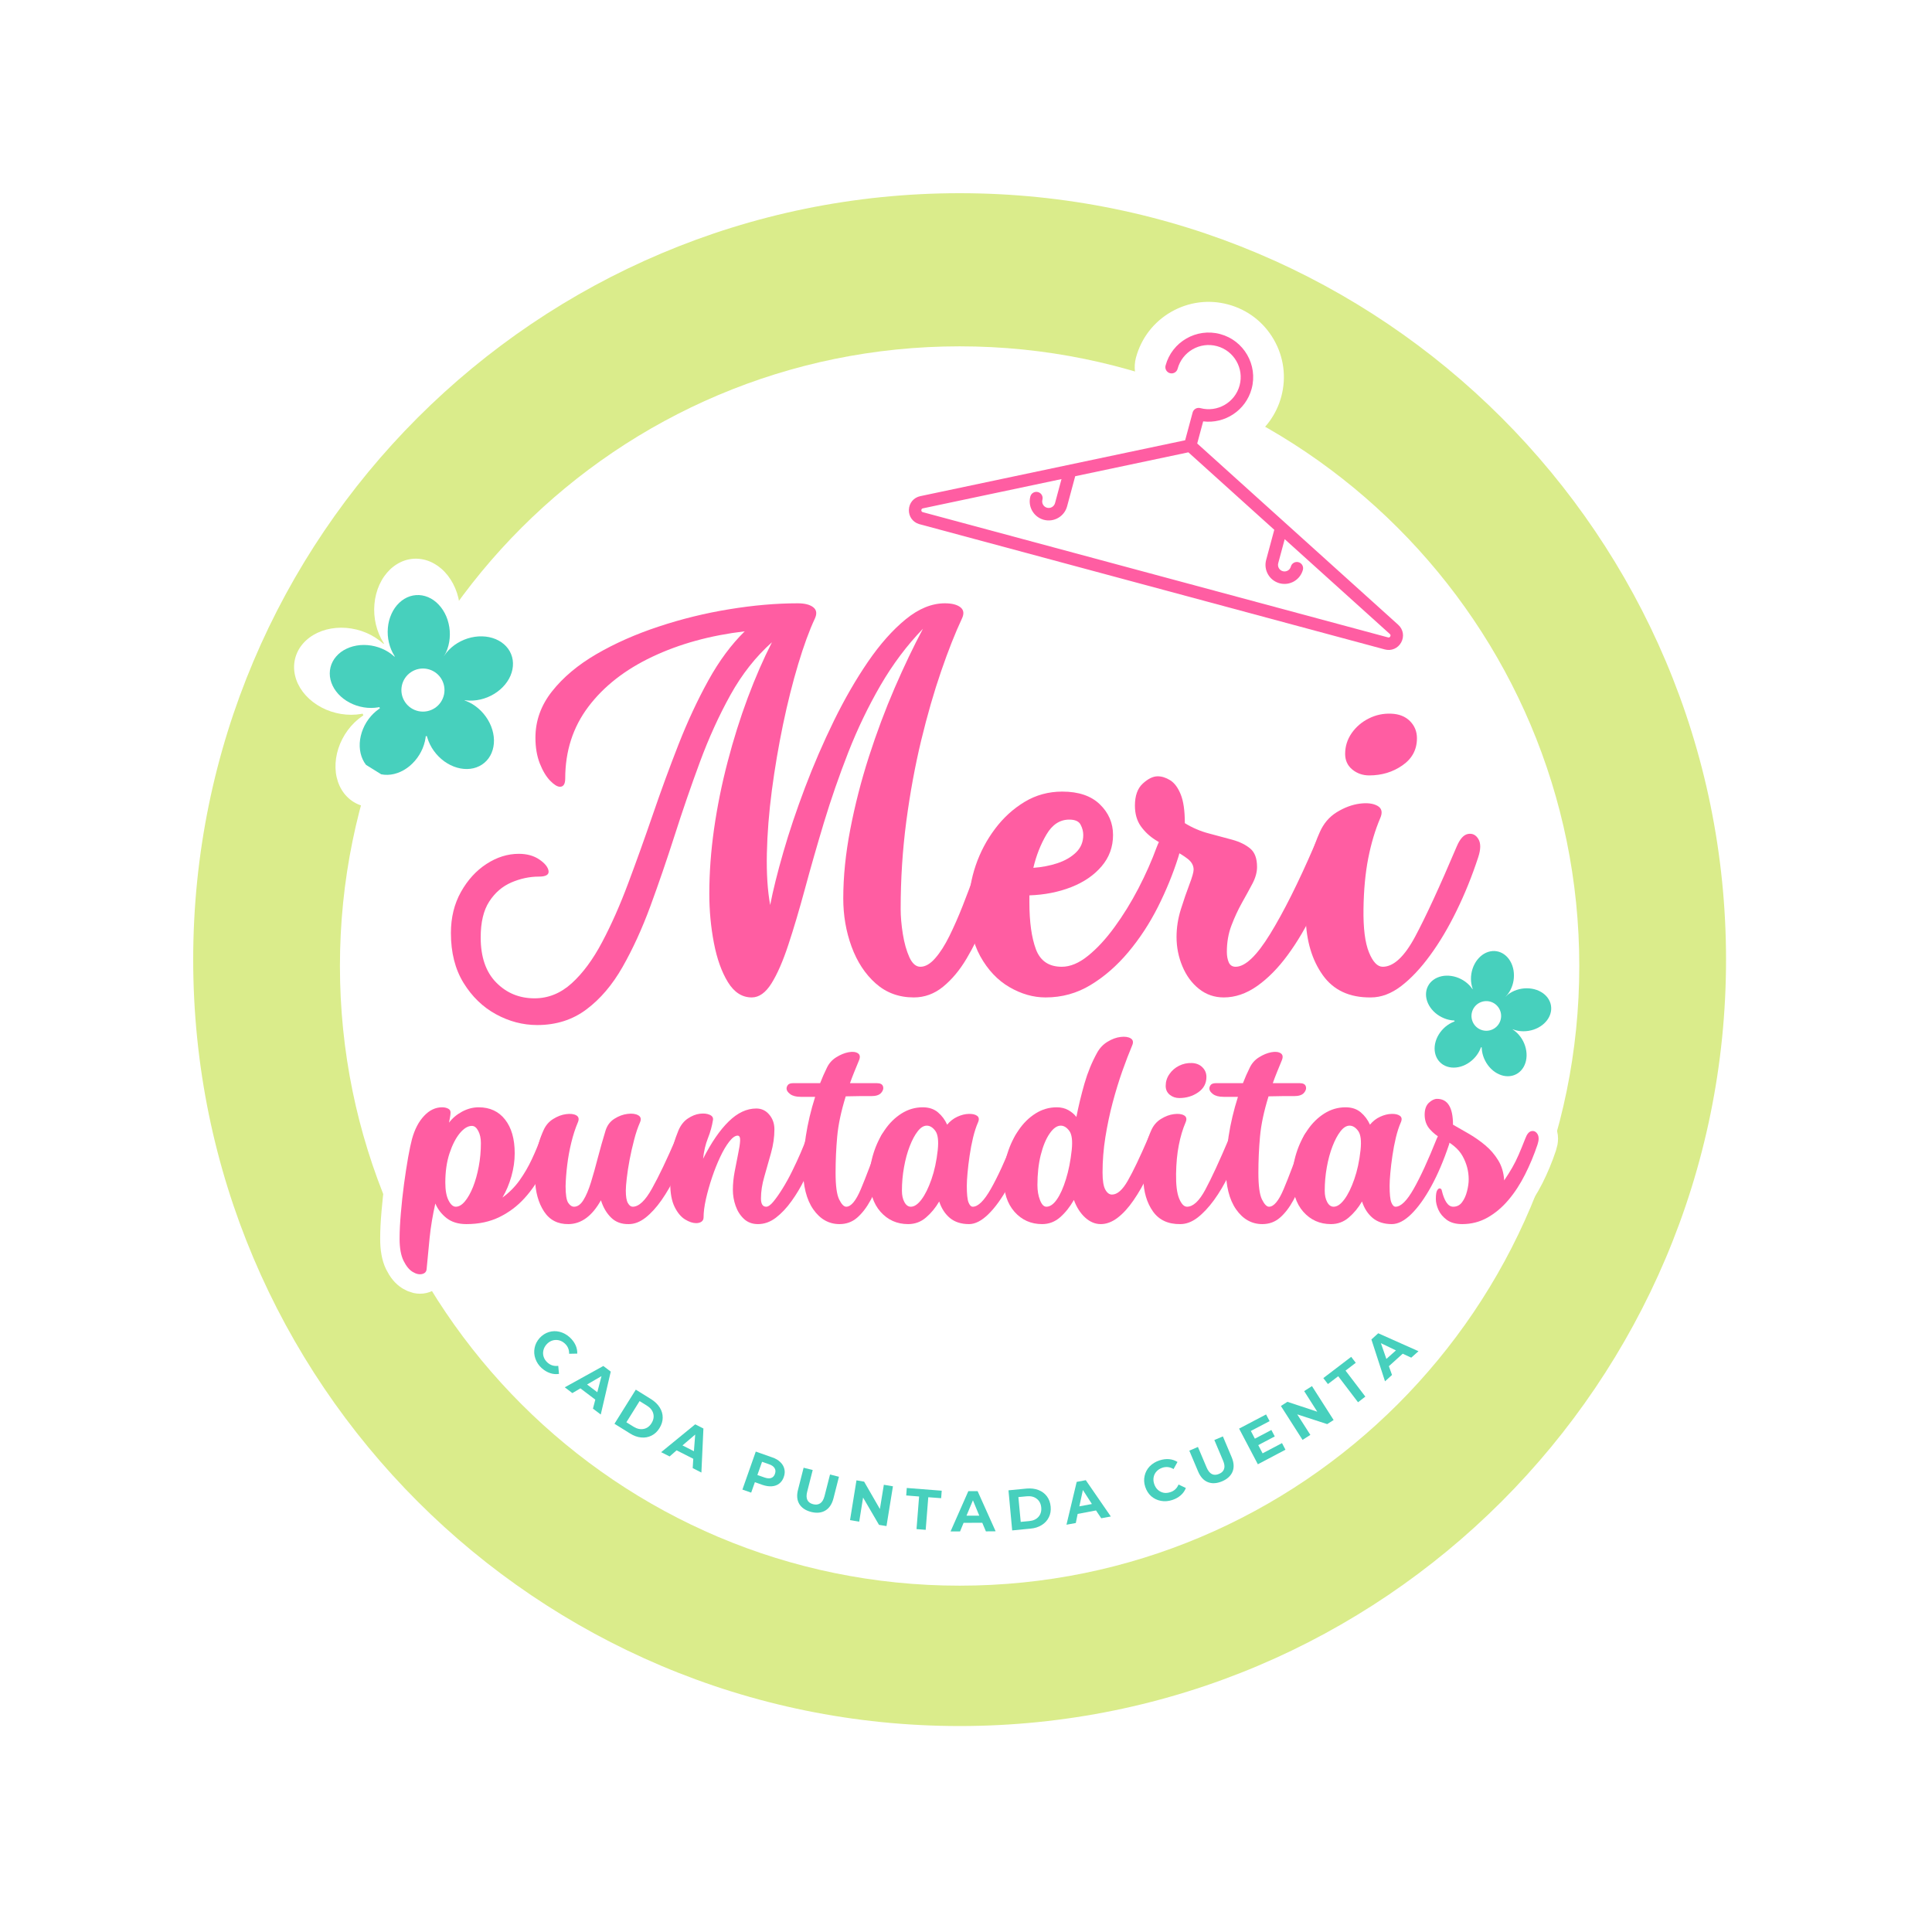 <svg xmlns="http://www.w3.org/2000/svg" xmlns:xlink="http://www.w3.org/1999/xlink" width="500" zoomAndPan="magnify" viewBox="0 0 375 375" height="500" preserveAspectRatio="xMidYMid meet" version="1.0"><defs><g/><clipPath id="c63acd815a"><path d="M 37.5 37.5 L 335.023 37.5 L 335.023 335.023 L 37.5 335.023 Z M 37.5 37.5 " clip-rule="nonzero"/></clipPath><clipPath id="78d159a9af"><path d="M 186.262 37.5 C 104.102 37.5 37.5 104.102 37.5 186.262 C 37.5 268.418 104.102 335.023 186.262 335.023 C 268.418 335.023 335.023 268.418 335.023 186.262 C 335.023 104.102 268.418 37.5 186.262 37.5 Z M 186.262 37.5 " clip-rule="nonzero"/></clipPath><clipPath id="cf4072a187"><path d="M 65.98 67.223 L 306.539 67.223 L 306.539 307.777 L 65.98 307.777 Z M 65.98 67.223 " clip-rule="nonzero"/></clipPath><clipPath id="decfbfad4a"><path d="M 186.262 67.223 C 119.832 67.223 65.98 121.07 65.98 187.5 C 65.98 253.93 119.832 307.777 186.262 307.777 C 252.691 307.777 306.539 253.93 306.539 187.5 C 306.539 121.07 252.691 67.223 186.262 67.223 Z M 186.262 67.223 " clip-rule="nonzero"/></clipPath><clipPath id="be4c916234"><path d="M 171 58 L 278 58 L 278 132 L 171 132 Z M 171 58 " clip-rule="nonzero"/></clipPath><clipPath id="f764d22c88"><path d="M 188.047 42.48 L 294.305 77.082 L 274.102 139.125 L 167.844 104.527 Z M 188.047 42.48 " clip-rule="nonzero"/></clipPath><clipPath id="59716b91fc"><path d="M 188.047 42.48 L 294.305 77.082 L 274.102 139.125 L 167.844 104.527 Z M 188.047 42.48 " clip-rule="nonzero"/></clipPath><clipPath id="eadd389994"><path d="M 176 64 L 273 64 L 273 127 L 176 127 Z M 176 64 " clip-rule="nonzero"/></clipPath><clipPath id="dee48f6e55"><path d="M 188.047 42.48 L 294.305 77.082 L 274.102 139.125 L 167.844 104.527 Z M 188.047 42.48 " clip-rule="nonzero"/></clipPath><clipPath id="6f3d6640f4"><path d="M 188.047 42.48 L 294.305 77.082 L 274.102 139.125 L 167.844 104.527 Z M 188.047 42.48 " clip-rule="nonzero"/></clipPath><clipPath id="d817dca774"><path d="M 65 137 L 83 137 L 83 157 L 65 157 Z M 65 137 " clip-rule="nonzero"/></clipPath><clipPath id="59f6ce61e3"><path d="M 72.699 98.035 L 118.223 126.27 L 91.105 169.996 L 45.582 141.762 Z M 72.699 98.035 " clip-rule="nonzero"/></clipPath><clipPath id="b527f5ba59"><path d="M 72.699 98.035 L 118.223 126.27 L 91.105 169.996 L 45.582 141.762 Z M 72.699 98.035 " clip-rule="nonzero"/></clipPath><clipPath id="638d9bc369"><path d="M 57 121 L 78 121 L 78 139 L 57 139 Z M 57 121 " clip-rule="nonzero"/></clipPath><clipPath id="43a628a22c"><path d="M 72.699 98.035 L 118.223 126.27 L 91.105 169.996 L 45.582 141.762 Z M 72.699 98.035 " clip-rule="nonzero"/></clipPath><clipPath id="e87f74a9f0"><path d="M 72.699 98.035 L 118.223 126.27 L 91.105 169.996 L 45.582 141.762 Z M 72.699 98.035 " clip-rule="nonzero"/></clipPath><clipPath id="910b709edb"><path d="M 72 108 L 90 108 L 90 129 L 72 129 Z M 72 108 " clip-rule="nonzero"/></clipPath><clipPath id="246b0819f4"><path d="M 72.699 98.035 L 118.223 126.27 L 91.105 169.996 L 45.582 141.762 Z M 72.699 98.035 " clip-rule="nonzero"/></clipPath><clipPath id="a693b38cba"><path d="M 72.699 98.035 L 118.223 126.27 L 91.105 169.996 L 45.582 141.762 Z M 72.699 98.035 " clip-rule="nonzero"/></clipPath><clipPath id="b71c6ed622"><path d="M 86 119 L 107 119 L 107 137 L 86 137 Z M 86 119 " clip-rule="nonzero"/></clipPath><clipPath id="352f6e66b9"><path d="M 72.699 98.035 L 118.223 126.27 L 91.105 169.996 L 45.582 141.762 Z M 72.699 98.035 " clip-rule="nonzero"/></clipPath><clipPath id="e8fff5307b"><path d="M 72.699 98.035 L 118.223 126.27 L 91.105 169.996 L 45.582 141.762 Z M 72.699 98.035 " clip-rule="nonzero"/></clipPath><clipPath id="44bec01b0a"><path d="M 82 136 L 102 136 L 102 156 L 82 156 Z M 82 136 " clip-rule="nonzero"/></clipPath><clipPath id="9640a6b23a"><path d="M 72.699 98.035 L 118.223 126.27 L 91.105 169.996 L 45.582 141.762 Z M 72.699 98.035 " clip-rule="nonzero"/></clipPath><clipPath id="715d45bbf2"><path d="M 72.699 98.035 L 118.223 126.27 L 91.105 169.996 L 45.582 141.762 Z M 72.699 98.035 " clip-rule="nonzero"/></clipPath><clipPath id="802de809f5"><path d="M 69 122 L 94 122 L 94 147 L 69 147 Z M 69 122 " clip-rule="nonzero"/></clipPath><clipPath id="03ec940ebc"><path d="M 72.699 98.035 L 118.223 126.27 L 91.105 169.996 L 45.582 141.762 Z M 72.699 98.035 " clip-rule="nonzero"/></clipPath><clipPath id="ec87bdda10"><path d="M 72.699 98.035 L 118.223 126.27 L 91.105 169.996 L 45.582 141.762 Z M 72.699 98.035 " clip-rule="nonzero"/></clipPath><clipPath id="8f819ea7bd"><path d="M 69 136 L 83 136 L 83 151 L 69 151 Z M 69 136 " clip-rule="nonzero"/></clipPath><clipPath id="34874712f4"><path d="M 75.301 107.973 L 108.246 128.402 L 88.926 159.551 L 55.98 139.121 Z M 75.301 107.973 " clip-rule="nonzero"/></clipPath><clipPath id="b78861bad1"><path d="M 75.301 107.973 L 108.246 128.402 L 88.926 159.551 L 55.98 139.121 Z M 75.301 107.973 " clip-rule="nonzero"/></clipPath><clipPath id="30b0d280c4"><path d="M 64 125 L 79 125 L 79 138 L 64 138 Z M 64 125 " clip-rule="nonzero"/></clipPath><clipPath id="50dc1bc676"><path d="M 75.301 107.973 L 108.246 128.402 L 88.926 159.551 L 55.98 139.121 Z M 75.301 107.973 " clip-rule="nonzero"/></clipPath><clipPath id="7885bdc3ae"><path d="M 75.301 107.973 L 108.246 128.402 L 88.926 159.551 L 55.98 139.121 Z M 75.301 107.973 " clip-rule="nonzero"/></clipPath><clipPath id="b98797dcda"><path d="M 75 115 L 88 115 L 88 131 L 75 131 Z M 75 115 " clip-rule="nonzero"/></clipPath><clipPath id="8089a2a115"><path d="M 75.301 107.973 L 108.246 128.402 L 88.926 159.551 L 55.98 139.121 Z M 75.301 107.973 " clip-rule="nonzero"/></clipPath><clipPath id="18dd1956d8"><path d="M 75.301 107.973 L 108.246 128.402 L 88.926 159.551 L 55.98 139.121 Z M 75.301 107.973 " clip-rule="nonzero"/></clipPath><clipPath id="d414905bd3"><path d="M 85 123 L 100 123 L 100 136 L 85 136 Z M 85 123 " clip-rule="nonzero"/></clipPath><clipPath id="8d024afc42"><path d="M 75.301 107.973 L 108.246 128.402 L 88.926 159.551 L 55.98 139.121 Z M 75.301 107.973 " clip-rule="nonzero"/></clipPath><clipPath id="88fbb78acc"><path d="M 75.301 107.973 L 108.246 128.402 L 88.926 159.551 L 55.98 139.121 Z M 75.301 107.973 " clip-rule="nonzero"/></clipPath><clipPath id="cb8e2d80d1"><path d="M 82 135 L 96 135 L 96 150 L 82 150 Z M 82 135 " clip-rule="nonzero"/></clipPath><clipPath id="053784582b"><path d="M 75.301 107.973 L 108.246 128.402 L 88.926 159.551 L 55.98 139.121 Z M 75.301 107.973 " clip-rule="nonzero"/></clipPath><clipPath id="ea1e716dcb"><path d="M 75.301 107.973 L 108.246 128.402 L 88.926 159.551 L 55.98 139.121 Z M 75.301 107.973 " clip-rule="nonzero"/></clipPath><clipPath id="8dd602dccd"><path d="M 73 125 L 91 125 L 91 143 L 73 143 Z M 73 125 " clip-rule="nonzero"/></clipPath><clipPath id="6e4a98b024"><path d="M 75.301 107.973 L 108.246 128.402 L 88.926 159.551 L 55.98 139.121 Z M 75.301 107.973 " clip-rule="nonzero"/></clipPath><clipPath id="61133acb0b"><path d="M 75.301 107.973 L 108.246 128.402 L 88.926 159.551 L 55.98 139.121 Z M 75.301 107.973 " clip-rule="nonzero"/></clipPath><clipPath id="2fa3bb4b3b"><path d="M 77 129 L 87 129 L 87 139 L 77 139 Z M 77 129 " clip-rule="nonzero"/></clipPath><clipPath id="5b7a3af953"><path d="M 83.262 128.145 L 87.891 135.113 L 80.922 139.738 L 76.297 132.773 Z M 83.262 128.145 " clip-rule="nonzero"/></clipPath><clipPath id="23e63956cf"><path d="M 85.578 131.629 C 84.297 129.703 81.703 129.18 79.781 130.457 C 77.855 131.734 77.332 134.332 78.609 136.254 C 79.887 138.18 82.484 138.703 84.406 137.426 C 86.332 136.148 86.855 133.551 85.578 131.629 Z M 85.578 131.629 " clip-rule="nonzero"/></clipPath><clipPath id="9f5b84afad"><path d="M 278 197 L 288 197 L 288 208 L 278 208 Z M 278 197 " clip-rule="nonzero"/></clipPath><clipPath id="968cf9f862"><path d="M 288.02 178.727 L 306.695 197.406 L 288.586 215.52 L 269.906 196.84 Z M 288.02 178.727 " clip-rule="nonzero"/></clipPath><clipPath id="102178c41e"><path d="M 288.02 178.727 L 306.695 197.406 L 288.586 215.52 L 269.906 196.84 Z M 288.02 178.727 " clip-rule="nonzero"/></clipPath><clipPath id="fdc53e9e4c"><path d="M 276 189 L 287 189 L 287 199 L 276 199 Z M 276 189 " clip-rule="nonzero"/></clipPath><clipPath id="a4c2e99d47"><path d="M 288.02 178.727 L 306.695 197.406 L 288.586 215.52 L 269.906 196.84 Z M 288.02 178.727 " clip-rule="nonzero"/></clipPath><clipPath id="71e61a443e"><path d="M 288.02 178.727 L 306.695 197.406 L 288.586 215.52 L 269.906 196.84 Z M 288.02 178.727 " clip-rule="nonzero"/></clipPath><clipPath id="01335b0b27"><path d="M 285 184 L 294 184 L 294 195 L 285 195 Z M 285 184 " clip-rule="nonzero"/></clipPath><clipPath id="1f747eb831"><path d="M 288.02 178.727 L 306.695 197.406 L 288.586 215.52 L 269.906 196.84 Z M 288.02 178.727 " clip-rule="nonzero"/></clipPath><clipPath id="1e0142e177"><path d="M 288.02 178.727 L 306.695 197.406 L 288.586 215.52 L 269.906 196.84 Z M 288.02 178.727 " clip-rule="nonzero"/></clipPath><clipPath id="01499a3a2d"><path d="M 290 191 L 302 191 L 302 201 L 290 201 Z M 290 191 " clip-rule="nonzero"/></clipPath><clipPath id="4f88e0ec4b"><path d="M 288.02 178.727 L 306.695 197.406 L 288.586 215.52 L 269.906 196.84 Z M 288.02 178.727 " clip-rule="nonzero"/></clipPath><clipPath id="feca20a75d"><path d="M 288.02 178.727 L 306.695 197.406 L 288.586 215.52 L 269.906 196.84 Z M 288.02 178.727 " clip-rule="nonzero"/></clipPath><clipPath id="2abea5e242"><path d="M 287 199 L 297 199 L 297 209 L 287 209 Z M 287 199 " clip-rule="nonzero"/></clipPath><clipPath id="ae91b2d852"><path d="M 288.02 178.727 L 306.695 197.406 L 288.586 215.52 L 269.906 196.84 Z M 288.02 178.727 " clip-rule="nonzero"/></clipPath><clipPath id="4dae71096f"><path d="M 288.02 178.727 L 306.695 197.406 L 288.586 215.52 L 269.906 196.84 Z M 288.02 178.727 " clip-rule="nonzero"/></clipPath><clipPath id="68c23a3789"><path d="M 282 191 L 295 191 L 295 204 L 282 204 Z M 282 191 " clip-rule="nonzero"/></clipPath><clipPath id="50d48caaa3"><path d="M 288.02 178.727 L 306.695 197.406 L 288.586 215.52 L 269.906 196.84 Z M 288.02 178.727 " clip-rule="nonzero"/></clipPath><clipPath id="4b56d686c4"><path d="M 288.02 178.727 L 306.695 197.406 L 288.586 215.52 L 269.906 196.84 Z M 288.02 178.727 " clip-rule="nonzero"/></clipPath><clipPath id="4cdaf5b04c"><path d="M 285 194 L 292 194 L 292 201 L 285 201 Z M 285 194 " clip-rule="nonzero"/></clipPath><clipPath id="78155f9441"><path d="M 290.184 193.492 L 292.191 198.887 L 286.797 200.895 L 284.793 195.5 Z M 290.184 193.492 " clip-rule="nonzero"/></clipPath><clipPath id="0b391ca5a6"><path d="M 291.188 196.191 C 290.633 194.699 288.977 193.941 287.488 194.496 C 286 195.051 285.242 196.707 285.793 198.195 C 286.348 199.684 288.004 200.445 289.496 199.891 C 290.984 199.336 291.742 197.68 291.188 196.191 Z M 291.188 196.191 " clip-rule="nonzero"/></clipPath></defs><rect x="-37.5" width="450" fill="#ffffff" y="-37.5" height="450" fill-opacity="1"/><rect x="-37.5" width="450" fill="#ffffff" y="-37.5" height="450" fill-opacity="1"/><g clip-path="url(#c63acd815a)"><g clip-path="url(#78d159a9af)"><path fill="#daec8b" d="M 37.5 37.5 L 335.023 37.5 L 335.023 335.023 L 37.5 335.023 Z M 37.5 37.5 " fill-opacity="1" fill-rule="nonzero"/></g></g><g clip-path="url(#cf4072a187)"><g clip-path="url(#decfbfad4a)"><path fill="#ffffff" d="M 65.98 67.223 L 306.539 67.223 L 306.539 307.777 L 65.98 307.777 Z M 65.98 67.223 " fill-opacity="1" fill-rule="nonzero"/></g></g><g clip-path="url(#be4c916234)"><g clip-path="url(#f764d22c88)"><g clip-path="url(#59716b91fc)"><path fill="#ffffff" d="M 276.68 127.25 C 274.695 130.895 270.516 132.684 266.508 131.605 L 177.668 107.691 C 177.516 107.652 177.363 107.605 177.215 107.559 C 173.461 106.336 170.949 102.809 171.059 98.816 C 171.176 94.672 174.086 91.18 178.148 90.32 L 225.242 80.383 L 225.742 78.52 C 225.77 78.43 225.797 78.34 225.824 78.246 C 225.73 78.227 225.637 78.203 225.547 78.18 C 225.426 78.145 225.305 78.109 225.188 78.07 C 221.594 76.902 219.5 73.094 220.492 69.402 C 221.508 65.637 223.926 62.492 227.309 60.543 C 230.691 58.598 234.629 58.082 238.391 59.098 C 242.152 60.109 245.301 62.531 247.246 65.914 C 249.195 69.297 249.707 73.23 248.695 76.992 C 247.785 80.379 245.68 83.324 242.777 85.289 C 242.312 85.605 241.828 85.887 241.336 86.145 L 274.816 116.344 C 277.895 119.121 278.66 123.605 276.68 127.25 Z M 276.68 127.25 " fill-opacity="1" fill-rule="nonzero"/></g></g></g><g clip-path="url(#eadd389994)"><g clip-path="url(#dee48f6e55)"><g clip-path="url(#6f3d6640f4)"><path fill="#ff5da2" d="M 271.391 121.27 L 232.379 86.082 L 233.535 81.789 C 237.742 82.309 241.812 79.66 242.945 75.449 C 244.184 70.84 241.449 66.082 236.84 64.844 C 232.234 63.605 227.477 66.344 226.238 70.949 C 226.062 71.598 226.445 72.262 227.09 72.434 C 227.738 72.609 228.402 72.227 228.574 71.578 C 229.469 68.262 232.891 66.289 236.211 67.184 C 239.527 68.074 241.496 71.5 240.605 74.816 C 239.711 78.133 236.289 80.105 232.973 79.211 C 232.664 79.129 232.332 79.172 232.055 79.332 C 231.773 79.496 231.57 79.758 231.488 80.07 L 230.039 85.453 L 178.637 96.301 C 177.344 96.57 176.449 97.645 176.414 98.965 C 176.379 100.238 177.145 101.316 178.336 101.703 C 178.383 101.719 178.434 101.738 178.484 101.746 L 268.785 126.055 C 270.059 126.398 271.344 125.848 271.973 124.688 C 272.605 123.527 272.371 122.152 271.391 121.27 Z M 269.848 123.531 C 269.75 123.707 269.605 123.77 269.414 123.719 L 179.113 99.41 C 178.922 99.359 178.828 99.23 178.832 99.035 C 178.84 98.836 178.941 98.711 179.133 98.672 L 206.035 92.992 L 204.781 97.656 C 204.598 98.328 203.902 98.73 203.227 98.551 C 202.551 98.371 202.148 97.668 202.332 96.996 C 202.504 96.348 202.125 95.684 201.477 95.512 C 200.828 95.336 200.164 95.719 199.992 96.367 C 199.48 98.27 200.559 100.23 202.414 100.836 C 202.473 100.855 202.535 100.871 202.598 100.891 C 204.562 101.418 206.59 100.25 207.121 98.285 L 208.695 92.434 L 230.664 87.797 L 247.336 102.832 L 245.758 108.688 C 245.504 109.641 245.633 110.633 246.125 111.488 C 246.586 112.285 247.309 112.871 248.176 113.152 C 248.238 113.176 248.301 113.191 248.363 113.211 C 249.316 113.469 250.309 113.336 251.168 112.844 C 252.023 112.352 252.633 111.555 252.891 110.605 C 253.062 109.957 252.684 109.293 252.035 109.121 C 251.387 108.945 250.723 109.332 250.551 109.977 C 250.461 110.305 250.254 110.578 249.961 110.746 C 249.664 110.914 249.324 110.961 248.996 110.871 C 248.312 110.688 247.922 109.992 248.102 109.316 L 249.359 104.652 L 269.773 123.066 C 269.914 123.199 269.941 123.355 269.848 123.531 Z M 269.848 123.531 " fill-opacity="1" fill-rule="nonzero"/></g></g></g><path stroke-linecap="butt" transform="matrix(0.75, 0, 0, 0.75, 75.068, 213.598)" fill="none" stroke-linejoin="miter" d="M 10.331 43.577 C 10.289 44.312 9.898 44.76 9.169 44.926 C 8.445 45.103 7.633 44.921 6.732 44.38 C 5.831 43.843 5.034 42.88 4.346 41.489 C 3.664 40.093 3.325 38.197 3.325 35.801 C 3.325 33.822 3.435 31.593 3.654 29.109 C 3.862 26.619 4.133 24.119 4.471 21.619 C 4.815 19.103 5.169 16.812 5.539 14.739 C 5.904 12.656 6.237 11.072 6.529 9.994 C 7.221 7.468 8.263 5.468 9.654 3.994 C 11.044 2.505 12.602 1.76 14.32 1.76 C 14.914 1.76 15.43 1.874 15.857 2.093 C 16.289 2.301 16.503 2.64 16.503 3.114 C 16.503 3.458 16.461 3.89 16.378 4.4 C 16.294 4.916 16.211 5.364 16.128 5.755 C 16.982 4.588 18.112 3.635 19.503 2.895 C 20.893 2.14 22.32 1.76 23.773 1.76 C 26.695 1.76 28.982 2.827 30.622 4.952 C 32.279 7.067 33.107 9.973 33.107 13.671 C 33.107 15.64 32.831 17.624 32.273 19.624 C 31.716 21.614 30.945 23.442 29.95 25.119 C 31.664 23.874 33.138 22.39 34.362 20.676 C 35.586 18.958 36.648 17.145 37.549 15.239 C 38.45 13.333 39.2 11.52 39.799 9.807 C 40.227 8.682 40.753 8.062 41.367 7.937 C 41.997 7.812 42.503 8.062 42.893 8.687 C 43.279 9.307 43.299 10.213 42.956 11.406 C 42.305 13.817 41.378 16.234 40.174 18.666 C 38.982 21.083 37.471 23.301 35.648 25.322 C 33.831 27.333 31.669 28.952 29.18 30.176 C 26.695 31.395 23.841 31.999 20.617 31.999 C 18.523 31.999 16.81 31.478 15.482 30.432 C 14.154 29.369 13.185 28.114 12.575 26.661 C 11.893 29.666 11.404 32.635 11.096 35.567 C 10.805 38.51 10.549 41.176 10.331 43.577 Z M 15.154 21.255 C 15.154 23.223 15.43 24.76 15.982 25.859 C 16.549 26.947 17.174 27.494 17.852 27.494 C 18.669 27.494 19.466 27.031 20.242 26.109 C 21.018 25.187 21.711 23.947 22.331 22.385 C 22.95 20.817 23.44 19.057 23.805 17.109 C 24.174 15.15 24.357 13.124 24.357 11.031 C 24.357 9.786 24.133 8.734 23.68 7.874 C 23.232 7.015 22.685 6.583 22.049 6.583 C 21.013 6.583 19.966 7.218 18.919 8.484 C 17.872 9.755 16.982 11.489 16.253 13.702 C 15.518 15.911 15.154 18.426 15.154 21.255 Z M 47.055 31.999 C 44.268 32.041 42.148 30.947 40.695 28.718 C 39.237 26.489 38.466 23.682 38.383 20.296 C 38.331 18.359 38.445 16.312 38.732 14.156 C 39.013 11.989 39.628 9.853 40.57 7.749 C 41.122 6.458 41.956 5.473 43.065 4.796 C 44.185 4.103 45.299 3.682 46.409 3.536 C 47.534 3.38 48.414 3.484 49.049 3.853 C 49.7 4.218 49.831 4.833 49.445 5.687 C 48.805 7.228 48.242 8.968 47.763 10.906 C 47.289 12.833 46.935 14.775 46.695 16.734 C 46.466 18.682 46.325 20.484 46.284 22.15 C 46.284 24.338 46.513 25.781 46.961 26.473 C 47.409 27.15 47.919 27.494 48.487 27.494 C 49.383 27.494 50.185 26.926 50.888 25.796 C 51.602 24.656 52.253 23.119 52.852 21.192 C 53.45 19.265 54.044 17.135 54.643 14.801 C 55.247 12.452 55.919 10.103 56.654 7.749 C 57.081 6.416 57.841 5.411 58.93 4.728 C 60.029 4.041 61.154 3.619 62.31 3.473 C 63.471 3.317 64.393 3.432 65.07 3.822 C 65.763 4.208 65.914 4.833 65.529 5.687 C 64.971 6.978 64.471 8.478 64.018 10.197 C 63.57 11.906 63.18 13.614 62.857 15.333 C 62.534 17.051 62.289 18.63 62.117 20.062 C 61.95 21.494 61.867 22.583 61.867 23.312 C 61.867 24.853 62.044 25.937 62.404 26.567 C 62.768 27.182 63.185 27.494 63.659 27.494 C 65.253 27.494 66.924 25.916 68.685 22.765 C 70.445 19.614 72.503 15.291 74.857 9.807 C 75.331 8.682 75.883 8.072 76.523 7.968 C 77.174 7.864 77.68 8.124 78.049 8.755 C 78.414 9.369 78.404 10.255 78.018 11.406 C 77.117 14.15 76.075 16.76 74.888 19.228 C 73.706 21.692 72.45 23.88 71.122 25.796 C 69.789 27.702 68.409 29.213 66.971 30.333 C 65.539 31.447 64.091 31.999 62.638 31.999 C 60.794 32.041 59.284 31.499 58.096 30.364 C 56.914 29.223 56.023 27.713 55.43 25.827 C 53.154 29.9 50.362 31.958 47.055 31.999 Z M 96.081 31.999 C 94.622 31.999 93.414 31.551 92.45 30.65 C 91.487 29.749 90.768 28.624 90.299 27.27 C 89.831 25.921 89.591 24.541 89.591 23.124 C 89.591 21.619 89.737 20.051 90.034 18.426 C 90.336 16.796 90.633 15.27 90.93 13.859 C 91.232 12.442 91.404 11.296 91.445 10.416 C 91.487 9.536 91.273 9.098 90.805 9.098 C 90.164 9.098 89.445 9.598 88.648 10.603 C 87.857 11.609 87.07 12.942 86.294 14.593 C 85.529 16.249 84.82 18.031 84.174 19.937 C 83.534 21.843 83.013 23.708 82.602 25.531 C 82.195 27.348 81.992 28.926 81.992 30.255 C 81.992 30.728 81.805 31.093 81.44 31.353 C 81.086 31.619 80.622 31.749 80.06 31.749 C 79.2 31.749 78.247 31.432 77.2 30.791 C 76.154 30.14 75.253 29.057 74.497 27.541 C 73.742 26.01 73.367 23.978 73.367 21.442 C 73.367 18.869 73.471 16.531 73.68 14.437 C 73.898 12.333 74.508 10.103 75.503 7.749 C 76.102 6.374 76.909 5.348 77.935 4.666 C 78.966 3.978 79.992 3.567 81.018 3.442 C 82.055 3.307 82.904 3.39 83.56 3.692 C 84.232 3.989 84.523 4.437 84.44 5.046 C 84.18 6.624 83.732 8.202 83.107 9.775 C 82.487 11.333 82.075 13.103 81.862 15.083 C 84.013 10.874 86.221 7.65 88.492 5.421 C 90.763 3.192 93.148 2.077 95.638 2.077 C 97.013 2.077 98.138 2.603 99.018 3.661 C 99.898 4.708 100.336 5.984 100.336 7.478 C 100.336 9.458 100.044 11.489 99.456 13.572 C 98.883 15.65 98.299 17.687 97.716 19.687 C 97.138 21.676 96.852 23.572 96.852 25.369 C 96.852 26.786 97.299 27.494 98.2 27.494 C 98.727 27.494 99.346 27.051 100.07 26.171 C 100.805 25.291 101.596 24.156 102.456 22.765 C 103.315 21.369 104.138 19.874 104.924 18.27 C 105.721 16.661 106.435 15.114 107.075 13.64 C 107.727 12.15 108.221 10.895 108.57 9.869 C 108.956 8.801 109.456 8.171 110.075 7.984 C 110.695 7.786 111.216 7.963 111.648 8.515 C 112.075 9.072 112.122 9.952 111.789 11.156 C 111.529 12.098 111.07 13.416 110.419 15.114 C 109.784 16.812 108.992 18.624 108.049 20.551 C 107.107 22.473 106.013 24.307 104.768 26.046 C 103.518 27.786 102.169 29.213 100.716 30.333 C 99.258 31.447 97.716 31.999 96.081 31.999 Z M 117.174 31.999 C 114.43 31.999 112.169 30.728 110.388 28.182 C 108.607 25.63 107.716 22.051 107.716 17.452 C 107.716 15.265 107.966 12.531 108.456 9.255 C 108.961 5.978 109.768 2.577 110.878 -0.938 L 107.138 -0.938 C 105.945 -0.938 105.039 -1.178 104.419 -1.647 C 103.789 -2.115 103.477 -2.589 103.477 -3.058 C 103.477 -3.407 103.596 -3.725 103.836 -4.016 C 104.07 -4.324 104.529 -4.475 105.221 -4.475 L 112.164 -4.475 C 112.424 -5.167 112.7 -5.839 112.997 -6.501 C 113.299 -7.173 113.602 -7.824 113.909 -8.464 C 114.461 -9.626 115.273 -10.537 116.341 -11.199 C 117.419 -11.865 118.471 -12.298 119.497 -12.485 C 120.523 -12.683 121.325 -12.6 121.904 -12.235 C 122.487 -11.865 122.591 -11.235 122.2 -10.334 C 121.773 -9.308 121.362 -8.313 120.977 -7.35 C 120.586 -6.386 120.221 -5.428 119.878 -4.475 L 126.836 -4.475 C 127.737 -4.475 128.268 -4.199 128.435 -3.641 C 128.617 -3.084 128.45 -2.527 127.95 -1.959 C 127.456 -1.407 126.617 -1.126 125.419 -1.126 C 124.477 -1.126 123.445 -1.126 122.325 -1.126 C 121.216 -1.126 120.039 -1.105 118.794 -1.063 C 117.586 2.786 116.846 6.26 116.56 9.348 C 116.289 12.437 116.154 15.567 116.154 18.744 C 116.154 22.051 116.461 24.338 117.081 25.609 C 117.711 26.864 118.32 27.494 118.919 27.494 C 120.164 27.494 121.43 25.973 122.721 22.937 C 124.008 19.89 125.659 15.51 127.669 9.807 C 128.096 8.682 128.633 8.062 129.268 7.937 C 129.919 7.812 130.435 8.072 130.825 8.723 C 131.211 9.359 131.211 10.255 130.825 11.406 C 129.924 14.109 129.034 16.697 128.154 19.166 C 127.273 21.63 126.305 23.827 125.247 25.765 C 124.2 27.692 123.034 29.213 121.747 30.333 C 120.456 31.447 118.935 31.999 117.174 31.999 Z M 134.93 31.999 C 132.06 31.999 129.685 30.937 127.799 28.812 C 125.914 26.687 124.971 23.781 124.971 20.093 C 124.971 17.906 125.31 15.744 125.992 13.603 C 126.685 11.458 127.633 9.484 128.852 7.682 C 130.075 5.885 131.534 4.447 133.232 3.38 C 134.93 2.301 136.763 1.76 138.732 1.76 C 140.32 1.76 141.633 2.202 142.659 3.083 C 143.685 3.963 144.477 5.025 145.029 6.27 C 145.763 5.369 146.643 4.682 147.669 4.213 C 148.706 3.728 149.695 3.478 150.638 3.458 C 151.581 3.437 152.299 3.609 152.789 3.978 C 153.284 4.343 153.357 4.916 153.008 5.687 C 152.539 6.76 152.117 8.057 151.753 9.583 C 151.398 11.103 151.096 12.671 150.857 14.281 C 150.628 15.885 150.445 17.369 150.31 18.744 C 150.18 20.114 150.117 21.228 150.117 22.088 C 150.117 24.192 150.263 25.624 150.56 26.374 C 150.862 27.119 151.227 27.494 151.659 27.494 C 153.029 27.494 154.596 25.947 156.357 22.859 C 158.112 19.77 160.107 15.416 162.341 9.807 C 162.81 8.682 163.367 8.062 164.003 7.937 C 164.654 7.812 165.164 8.072 165.529 8.723 C 165.893 9.359 165.883 10.255 165.497 11.406 C 164.128 15.52 162.591 19.124 160.893 22.213 C 159.2 25.301 157.471 27.708 155.711 29.426 C 153.95 31.14 152.284 31.999 150.7 31.999 C 148.68 31.999 147.034 31.478 145.768 30.432 C 144.513 29.369 143.581 27.942 142.971 26.14 C 142.029 27.775 140.893 29.161 139.565 30.301 C 138.232 31.437 136.69 31.999 134.93 31.999 Z M 133.325 23.374 C 133.325 24.541 133.539 25.52 133.971 26.312 C 134.398 27.098 134.956 27.494 135.638 27.494 C 136.539 27.494 137.456 26.864 138.398 25.609 C 139.352 24.338 140.211 22.603 140.977 20.39 C 141.753 18.182 142.289 15.661 142.596 12.822 C 142.846 10.421 142.638 8.775 141.966 7.874 C 141.305 6.973 140.575 6.52 139.768 6.52 C 138.95 6.52 138.164 7.005 137.409 7.968 C 136.659 8.932 135.971 10.218 135.352 11.833 C 134.737 13.442 134.242 15.26 133.878 17.281 C 133.508 19.291 133.325 21.322 133.325 23.374 Z M 184.794 31.999 C 183.336 31.999 181.987 31.437 180.737 30.301 C 179.492 29.161 178.529 27.65 177.846 25.765 C 176.81 27.567 175.617 29.057 174.268 30.239 C 172.914 31.416 171.362 31.999 169.602 31.999 C 166.732 31.999 164.357 30.937 162.471 28.812 C 160.586 26.687 159.643 23.781 159.643 20.093 C 159.643 17.906 159.982 15.744 160.664 13.603 C 161.357 11.458 162.31 9.484 163.523 7.682 C 164.747 5.885 166.211 4.447 167.904 3.38 C 169.602 2.301 171.435 1.76 173.404 1.76 C 174.523 1.76 175.508 1.999 176.357 2.468 C 177.216 2.942 177.93 3.541 178.492 4.275 C 179.049 1.437 179.742 -1.438 180.581 -4.35 C 181.419 -7.272 182.503 -9.928 183.836 -12.329 C 184.513 -13.574 185.419 -14.537 186.549 -15.219 C 187.69 -15.907 188.82 -16.318 189.93 -16.443 C 191.049 -16.579 191.919 -16.454 192.534 -16.068 C 193.164 -15.678 193.284 -15.058 192.898 -14.199 C 192.122 -12.355 191.284 -10.167 190.383 -7.631 C 189.482 -5.1 188.643 -2.386 187.872 0.505 C 187.107 3.395 186.477 6.385 185.987 9.473 C 185.492 12.562 185.247 15.614 185.247 18.619 C 185.247 20.723 185.482 22.202 185.956 23.062 C 186.424 23.921 187.003 24.348 187.68 24.348 C 189.055 24.348 190.424 23.15 191.799 20.755 C 193.18 18.343 194.919 14.697 197.013 9.807 C 197.482 8.682 198.039 8.083 198.68 7.999 C 199.325 7.916 199.836 8.187 200.2 8.817 C 200.57 9.432 200.56 10.296 200.169 11.406 C 199.268 14.15 198.227 16.76 197.044 19.228 C 195.872 21.692 194.617 23.89 193.289 25.827 C 191.961 27.755 190.57 29.265 189.128 30.364 C 187.69 31.458 186.247 31.999 184.794 31.999 Z M 168.393 21.9 C 168.393 23.353 168.617 24.656 169.07 25.796 C 169.518 26.926 170.065 27.494 170.7 27.494 C 171.643 27.494 172.555 26.864 173.435 25.609 C 174.315 24.338 175.096 22.603 175.773 20.39 C 176.466 18.182 176.966 15.661 177.268 12.822 C 177.518 10.421 177.31 8.775 176.638 7.874 C 175.982 6.973 175.247 6.52 174.44 6.52 C 173.445 6.52 172.477 7.208 171.534 8.577 C 170.591 9.952 169.831 11.796 169.258 14.109 C 168.68 16.421 168.393 19.02 168.393 21.9 Z M 205.372 31.999 C 202.242 32.041 199.883 30.947 198.289 28.718 C 196.711 26.489 195.878 23.682 195.794 20.296 C 195.753 18.359 195.846 16.312 196.075 14.156 C 196.315 11.989 196.909 9.853 197.852 7.749 C 198.404 6.458 199.237 5.473 200.346 4.796 C 201.466 4.103 202.586 3.682 203.695 3.536 C 204.815 3.38 205.695 3.484 206.331 3.853 C 206.982 4.218 207.112 4.833 206.727 5.687 C 205.992 7.406 205.409 9.359 204.982 11.546 C 204.555 13.728 204.315 16.213 204.273 19.01 C 204.232 21.838 204.503 23.958 205.075 25.369 C 205.664 26.786 206.341 27.494 207.117 27.494 C 208.7 27.494 210.279 26.015 211.862 23.062 C 213.456 20.098 215.497 15.682 217.987 9.807 C 218.461 8.682 219.013 8.072 219.654 7.968 C 220.305 7.864 220.805 8.124 221.159 8.755 C 221.529 9.369 221.523 10.255 221.143 11.406 C 220.242 14.15 219.19 16.76 217.987 19.228 C 216.784 21.692 215.487 23.88 214.091 25.796 C 212.7 27.702 211.268 29.213 209.805 30.333 C 208.346 31.447 206.872 31.999 205.372 31.999 Z M 201.575 -3.766 C 201.575 -4.886 201.893 -5.907 202.534 -6.829 C 203.18 -7.751 204.018 -8.469 205.044 -8.98 C 206.081 -9.495 207.174 -9.73 208.325 -9.688 C 209.492 -9.647 210.414 -9.282 211.091 -8.589 C 211.784 -7.907 212.128 -7.079 212.128 -6.094 C 212.128 -4.417 211.424 -3.084 210.008 -2.1 C 208.596 -1.115 206.966 -0.626 205.122 -0.626 C 204.18 -0.626 203.352 -0.912 202.643 -1.49 C 201.93 -2.063 201.575 -2.824 201.575 -3.766 Z M 226.596 31.999 C 223.852 31.999 221.591 30.728 219.81 28.182 C 218.029 25.63 217.138 22.051 217.138 17.452 C 217.138 15.265 217.388 12.531 217.878 9.255 C 218.383 5.978 219.19 2.577 220.299 -0.938 L 216.56 -0.938 C 215.367 -0.938 214.461 -1.178 213.841 -1.647 C 213.216 -2.115 212.898 -2.589 212.898 -3.058 C 212.898 -3.407 213.018 -3.725 213.263 -4.016 C 213.492 -4.324 213.95 -4.475 214.643 -4.475 L 221.586 -4.475 C 221.846 -5.167 222.128 -5.839 222.419 -6.501 C 222.721 -7.173 223.023 -7.824 223.331 -8.464 C 223.883 -9.626 224.695 -10.537 225.763 -11.199 C 226.841 -11.865 227.893 -12.298 228.919 -12.485 C 229.945 -12.683 230.747 -12.6 231.325 -12.235 C 231.909 -11.865 232.013 -11.235 231.622 -10.334 C 231.195 -9.308 230.784 -8.313 230.398 -7.35 C 230.013 -6.386 229.643 -5.428 229.299 -4.475 L 236.258 -4.475 C 237.159 -4.475 237.69 -4.199 237.862 -3.641 C 238.039 -3.084 237.878 -2.527 237.372 -1.959 C 236.883 -1.407 236.039 -1.126 234.841 -1.126 C 233.904 -1.126 232.867 -1.126 231.747 -1.126 C 230.638 -1.126 229.461 -1.105 228.216 -1.063 C 227.013 2.786 226.268 6.26 225.982 9.348 C 225.711 12.437 225.575 15.567 225.575 18.744 C 225.575 22.051 225.883 24.338 226.503 25.609 C 227.133 26.864 227.742 27.494 228.341 27.494 C 229.586 27.494 230.852 25.973 232.143 22.937 C 233.43 19.89 235.081 15.51 237.091 9.807 C 237.518 8.682 238.055 8.062 238.69 7.937 C 239.341 7.812 239.862 8.072 240.247 8.723 C 240.633 9.359 240.633 10.255 240.247 11.406 C 239.346 14.109 238.456 16.697 237.575 19.166 C 236.695 21.63 235.727 23.827 234.669 25.765 C 233.622 27.692 232.456 29.213 231.169 30.333 C 229.878 31.447 228.357 31.999 226.596 31.999 Z M 244.352 31.999 C 241.482 31.999 239.107 30.937 237.221 28.812 C 235.336 26.687 234.393 23.781 234.393 20.093 C 234.393 17.906 234.732 15.744 235.414 13.603 C 236.107 11.458 237.06 9.484 238.273 7.682 C 239.497 5.885 240.961 4.447 242.654 3.38 C 244.352 2.301 246.185 1.76 248.154 1.76 C 249.742 1.76 251.055 2.202 252.081 3.083 C 253.107 3.963 253.898 5.025 254.45 6.27 C 255.185 5.369 256.065 4.682 257.091 4.213 C 258.128 3.728 259.117 3.478 260.06 3.458 C 261.003 3.437 261.721 3.609 262.211 3.978 C 262.706 4.343 262.779 4.916 262.43 5.687 C 261.961 6.76 261.539 8.057 261.174 9.583 C 260.82 11.103 260.518 12.671 260.279 14.281 C 260.049 15.885 259.867 17.369 259.732 18.744 C 259.602 20.114 259.539 21.228 259.539 22.088 C 259.539 24.192 259.69 25.624 259.982 26.374 C 260.284 27.119 260.654 27.494 261.081 27.494 C 262.45 27.494 264.018 25.947 265.779 22.859 C 267.534 19.77 269.534 15.416 271.763 9.807 C 272.232 8.682 272.789 8.062 273.424 7.937 C 274.075 7.812 274.586 8.072 274.95 8.723 C 275.315 9.359 275.305 10.255 274.919 11.406 C 273.549 15.52 272.013 19.124 270.315 22.213 C 268.622 25.301 266.893 27.708 265.133 29.426 C 263.372 31.14 261.706 31.999 260.122 31.999 C 258.102 31.999 256.456 31.478 255.19 30.432 C 253.935 29.369 253.003 27.942 252.393 26.14 C 251.45 27.775 250.315 29.161 248.987 30.301 C 247.654 31.437 246.112 31.999 244.352 31.999 Z M 242.747 23.374 C 242.747 24.541 242.966 25.52 243.393 26.312 C 243.82 27.098 244.378 27.494 245.06 27.494 C 245.961 27.494 246.883 26.864 247.82 25.609 C 248.773 24.338 249.633 22.603 250.398 20.39 C 251.174 18.182 251.711 15.661 252.018 12.822 C 252.268 10.421 252.06 8.775 251.388 7.874 C 250.727 6.973 249.997 6.52 249.19 6.52 C 248.372 6.52 247.586 7.005 246.831 7.968 C 246.081 8.932 245.393 10.218 244.773 11.833 C 244.159 13.442 243.664 15.26 243.299 17.281 C 242.935 19.291 242.747 21.322 242.747 23.374 Z M 278.315 31.999 C 276.695 31.999 275.372 31.64 274.357 30.916 C 273.352 30.182 272.628 29.312 272.174 28.307 C 271.727 27.291 271.503 26.353 271.503 25.499 C 271.503 24.385 271.617 23.64 271.846 23.249 C 272.086 22.864 272.331 22.702 272.586 22.765 C 272.846 22.827 272.997 23.01 273.039 23.312 C 273.341 24.603 273.742 25.624 274.232 26.374 C 274.727 27.119 275.315 27.494 276.008 27.494 C 276.95 27.494 277.711 27.109 278.284 26.343 C 278.872 25.572 279.299 24.63 279.575 23.52 C 279.857 22.395 279.997 21.364 279.997 20.421 C 279.997 18.317 279.482 16.322 278.445 14.437 C 277.419 12.551 275.513 10.968 272.727 9.676 C 271.784 9.208 270.862 8.468 269.961 7.463 C 269.06 6.447 268.612 5.192 268.612 3.692 C 268.612 2.322 268.971 1.296 269.695 0.614 C 270.424 -0.074 271.138 -0.423 271.831 -0.423 C 274.575 -0.423 275.945 1.807 275.945 6.27 C 277.232 6.994 278.617 7.786 280.091 8.64 C 281.57 9.499 282.971 10.489 284.305 11.609 C 285.633 12.723 286.747 14.02 287.648 15.505 C 288.549 16.984 289.065 18.708 289.2 20.676 C 290.008 19.468 290.7 18.364 291.279 17.359 C 291.862 16.353 292.414 15.265 292.924 14.093 C 293.44 12.911 294.018 11.478 294.669 9.807 C 295.096 8.682 295.633 8.062 296.273 7.937 C 296.919 7.812 297.435 8.072 297.81 8.723 C 298.2 9.359 298.2 10.255 297.81 11.406 C 296.909 14.109 295.836 16.697 294.591 19.166 C 293.357 21.63 291.919 23.827 290.289 25.765 C 288.664 27.692 286.852 29.213 284.852 30.333 C 282.862 31.447 280.685 31.999 278.315 31.999 Z M 278.315 31.999 " stroke="#ffffff" stroke-width="10.053" stroke-opacity="1" stroke-miterlimit="4"/><g fill="#ff5da2" fill-opacity="1"><g transform="translate(78.232, 237.598)"><g><path d="M 4.578 8.688 C 4.547 9.227 4.254 9.562 3.703 9.688 C 3.16 9.82 2.551 9.688 1.875 9.281 C 1.207 8.883 0.613 8.16 0.094 7.109 C -0.414 6.066 -0.672 4.645 -0.672 2.844 C -0.672 1.363 -0.586 -0.305 -0.422 -2.172 C -0.266 -4.035 -0.062 -5.906 0.188 -7.781 C 0.445 -9.664 0.711 -11.391 0.984 -12.953 C 1.266 -14.516 1.516 -15.695 1.734 -16.5 C 2.254 -18.395 3.035 -19.895 4.078 -21 C 5.117 -22.113 6.285 -22.672 7.578 -22.672 C 8.023 -22.672 8.41 -22.586 8.734 -22.422 C 9.055 -22.266 9.219 -22.016 9.219 -21.672 C 9.219 -21.41 9.18 -21.086 9.109 -20.703 C 9.047 -20.316 8.984 -19.977 8.922 -19.688 C 9.566 -20.551 10.41 -21.266 11.453 -21.828 C 12.504 -22.391 13.578 -22.672 14.672 -22.672 C 16.859 -22.672 18.57 -21.875 19.812 -20.281 C 21.051 -18.695 21.672 -16.52 21.672 -13.75 C 21.672 -12.27 21.457 -10.781 21.031 -9.281 C 20.613 -7.789 20.035 -6.414 19.297 -5.156 C 20.586 -6.094 21.691 -7.203 22.609 -8.484 C 23.523 -9.773 24.316 -11.133 24.984 -12.562 C 25.66 -14 26.227 -15.359 26.688 -16.641 C 27.008 -17.484 27.398 -17.953 27.859 -18.047 C 28.328 -18.141 28.707 -17.953 29 -17.484 C 29.289 -17.023 29.305 -16.344 29.047 -15.438 C 28.566 -13.633 27.875 -11.82 26.969 -10 C 26.07 -8.188 24.938 -6.523 23.562 -5.016 C 22.195 -3.504 20.582 -2.289 18.719 -1.375 C 16.852 -0.457 14.711 0 12.297 0 C 10.723 0 9.438 -0.391 8.438 -1.172 C 7.445 -1.961 6.723 -2.906 6.266 -4 C 5.754 -1.75 5.383 0.473 5.156 2.672 C 4.938 4.879 4.742 6.883 4.578 8.688 Z M 8.203 -8.062 C 8.203 -6.582 8.41 -5.43 8.828 -4.609 C 9.242 -3.785 9.711 -3.375 10.234 -3.375 C 10.836 -3.375 11.426 -3.719 12 -4.406 C 12.582 -5.102 13.109 -6.035 13.578 -7.203 C 14.047 -8.379 14.414 -9.695 14.688 -11.156 C 14.969 -12.625 15.109 -14.148 15.109 -15.734 C 15.109 -16.66 14.938 -17.445 14.594 -18.094 C 14.258 -18.738 13.848 -19.062 13.359 -19.062 C 12.586 -19.062 11.805 -18.586 11.016 -17.641 C 10.234 -16.691 9.566 -15.391 9.016 -13.734 C 8.473 -12.078 8.203 -10.188 8.203 -8.062 Z M 8.203 -8.062 "/></g></g></g><g fill="#ff5da2" fill-opacity="1"><g transform="translate(103.079, 237.598)"><g><path d="M 7.281 0 C 5.195 0.031 3.609 -0.785 2.516 -2.453 C 1.422 -4.129 0.836 -6.238 0.766 -8.781 C 0.734 -10.227 0.82 -11.766 1.031 -13.391 C 1.238 -15.016 1.695 -16.613 2.406 -18.188 C 2.832 -19.156 3.461 -19.895 4.297 -20.406 C 5.129 -20.926 5.961 -21.238 6.797 -21.344 C 7.641 -21.457 8.301 -21.379 8.781 -21.109 C 9.258 -20.836 9.359 -20.379 9.078 -19.734 C 8.586 -18.578 8.164 -17.273 7.812 -15.828 C 7.457 -14.379 7.191 -12.922 7.016 -11.453 C 6.836 -9.992 6.734 -8.633 6.703 -7.375 C 6.703 -5.738 6.867 -4.66 7.203 -4.141 C 7.547 -3.629 7.926 -3.375 8.344 -3.375 C 9.02 -3.375 9.625 -3.801 10.156 -4.656 C 10.688 -5.508 11.176 -6.66 11.625 -8.109 C 12.07 -9.555 12.52 -11.156 12.969 -12.906 C 13.426 -14.656 13.926 -16.414 14.469 -18.188 C 14.789 -19.188 15.363 -19.941 16.188 -20.453 C 17.008 -20.973 17.852 -21.285 18.719 -21.391 C 19.594 -21.504 20.285 -21.414 20.797 -21.125 C 21.305 -20.844 21.422 -20.379 21.141 -19.734 C 20.711 -18.766 20.332 -17.633 20 -16.344 C 19.664 -15.062 19.375 -13.773 19.125 -12.484 C 18.883 -11.203 18.703 -10.02 18.578 -8.938 C 18.453 -7.863 18.391 -7.055 18.391 -6.516 C 18.391 -5.359 18.523 -4.547 18.797 -4.078 C 19.066 -3.609 19.379 -3.375 19.734 -3.375 C 20.922 -3.375 22.172 -4.555 23.484 -6.922 C 24.805 -9.285 26.352 -12.523 28.125 -16.641 C 28.477 -17.484 28.895 -17.941 29.375 -18.016 C 29.863 -18.098 30.242 -17.906 30.516 -17.438 C 30.785 -16.977 30.781 -16.312 30.5 -15.438 C 29.82 -13.383 29.039 -11.43 28.156 -9.578 C 27.27 -7.723 26.328 -6.082 25.328 -4.656 C 24.328 -3.227 23.289 -2.094 22.219 -1.25 C 21.145 -0.414 20.062 0 18.969 0 C 17.582 0.031 16.445 -0.379 15.562 -1.234 C 14.676 -2.086 14.008 -3.219 13.562 -4.625 C 11.852 -1.57 9.758 -0.031 7.281 0 Z M 7.281 0 "/></g></g></g><g fill="#ff5da2" fill-opacity="1"><g transform="translate(129.422, 237.598)"><g><path d="M 17.703 0 C 16.609 0 15.695 -0.336 14.969 -1.016 C 14.25 -1.691 13.711 -2.535 13.359 -3.547 C 13.004 -4.555 12.828 -5.594 12.828 -6.656 C 12.828 -7.781 12.941 -8.953 13.172 -10.172 C 13.398 -11.398 13.625 -12.547 13.844 -13.609 C 14.07 -14.672 14.203 -15.531 14.234 -16.188 C 14.266 -16.844 14.102 -17.172 13.75 -17.172 C 13.27 -17.172 12.734 -16.789 12.141 -16.031 C 11.547 -15.281 10.957 -14.285 10.375 -13.047 C 9.789 -11.805 9.258 -10.473 8.781 -9.047 C 8.301 -7.617 7.906 -6.219 7.594 -4.844 C 7.289 -3.477 7.141 -2.297 7.141 -1.297 C 7.141 -0.941 7.004 -0.664 6.734 -0.469 C 6.461 -0.281 6.113 -0.188 5.688 -0.188 C 5.051 -0.188 4.336 -0.426 3.547 -0.906 C 2.754 -1.395 2.078 -2.207 1.516 -3.344 C 0.953 -4.488 0.672 -6.008 0.672 -7.906 C 0.672 -9.844 0.75 -11.598 0.906 -13.172 C 1.07 -14.742 1.523 -16.414 2.266 -18.188 C 2.711 -19.219 3.32 -19.988 4.094 -20.5 C 4.875 -21.02 5.648 -21.328 6.422 -21.422 C 7.191 -21.516 7.828 -21.445 8.328 -21.219 C 8.828 -21 9.039 -20.664 8.969 -20.219 C 8.781 -19.031 8.453 -17.848 7.984 -16.672 C 7.516 -15.492 7.203 -14.164 7.047 -12.688 C 8.648 -15.844 10.305 -18.254 12.016 -19.922 C 13.723 -21.598 15.508 -22.438 17.375 -22.438 C 18.395 -22.438 19.234 -22.039 19.891 -21.25 C 20.555 -20.469 20.891 -19.516 20.891 -18.391 C 20.891 -16.898 20.672 -15.375 20.234 -13.812 C 19.805 -12.258 19.375 -10.734 18.938 -9.234 C 18.5 -7.742 18.281 -6.32 18.281 -4.969 C 18.281 -3.906 18.617 -3.375 19.297 -3.375 C 19.68 -3.375 20.145 -3.703 20.688 -4.359 C 21.238 -5.023 21.836 -5.879 22.484 -6.922 C 23.129 -7.961 23.75 -9.086 24.344 -10.297 C 24.938 -11.504 25.473 -12.66 25.953 -13.766 C 26.441 -14.879 26.812 -15.82 27.062 -16.594 C 27.352 -17.395 27.734 -17.867 28.203 -18.016 C 28.672 -18.16 29.062 -18.023 29.375 -17.609 C 29.695 -17.191 29.734 -16.535 29.484 -15.641 C 29.285 -14.93 28.945 -13.941 28.469 -12.672 C 27.988 -11.398 27.395 -10.039 26.688 -8.594 C 25.977 -7.145 25.156 -5.77 24.219 -4.469 C 23.289 -3.164 22.281 -2.094 21.188 -1.25 C 20.094 -0.414 18.93 0 17.703 0 Z M 17.703 0 "/></g></g></g><g fill="#ff5da2" fill-opacity="1"><g transform="translate(154.703, 237.598)"><g><path d="M 8.25 0 C 6.188 0 4.488 -0.953 3.156 -2.859 C 1.82 -4.773 1.156 -7.457 1.156 -10.906 C 1.156 -12.539 1.336 -14.586 1.703 -17.047 C 2.078 -19.516 2.68 -22.066 3.516 -24.703 L 0.719 -24.703 C -0.176 -24.703 -0.859 -24.879 -1.328 -25.234 C -1.797 -25.586 -2.031 -25.941 -2.031 -26.297 C -2.031 -26.555 -1.941 -26.797 -1.766 -27.016 C -1.586 -27.242 -1.238 -27.359 -0.719 -27.359 L 4.484 -27.359 C 4.68 -27.867 4.891 -28.375 5.109 -28.875 C 5.336 -29.375 5.566 -29.863 5.797 -30.344 C 6.211 -31.219 6.82 -31.898 7.625 -32.391 C 8.426 -32.891 9.211 -33.211 9.984 -33.359 C 10.754 -33.504 11.359 -33.441 11.797 -33.172 C 12.234 -32.898 12.305 -32.426 12.016 -31.75 C 11.691 -30.977 11.383 -30.227 11.094 -29.5 C 10.801 -28.781 10.531 -28.066 10.281 -27.359 L 15.484 -27.359 C 16.16 -27.359 16.562 -27.148 16.688 -26.734 C 16.82 -26.316 16.703 -25.895 16.328 -25.469 C 15.961 -25.051 15.328 -24.844 14.422 -24.844 C 13.711 -24.844 12.941 -24.844 12.109 -24.844 C 11.273 -24.844 10.391 -24.828 9.453 -24.797 C 8.555 -21.898 8.004 -19.297 7.797 -16.984 C 7.586 -14.672 7.484 -12.32 7.484 -9.938 C 7.484 -7.457 7.711 -5.742 8.172 -4.797 C 8.641 -3.848 9.098 -3.375 9.547 -3.375 C 10.484 -3.375 11.43 -4.516 12.391 -6.797 C 13.359 -9.086 14.598 -12.367 16.109 -16.641 C 16.43 -17.484 16.832 -17.953 17.312 -18.047 C 17.801 -18.141 18.188 -17.945 18.469 -17.469 C 18.758 -16.988 18.766 -16.312 18.484 -15.438 C 17.805 -13.414 17.133 -11.477 16.469 -9.625 C 15.812 -7.77 15.086 -6.117 14.297 -4.672 C 13.516 -3.234 12.641 -2.094 11.672 -1.25 C 10.711 -0.414 9.57 0 8.25 0 Z M 8.25 0 "/></g></g></g><g fill="#ff5da2" fill-opacity="1"><g transform="translate(169.032, 237.598)"><g><path d="M 7.234 0 C 5.078 0 3.289 -0.797 1.875 -2.391 C 0.469 -3.984 -0.234 -6.16 -0.234 -8.922 C -0.234 -10.566 0.02 -12.191 0.531 -13.797 C 1.039 -15.41 1.754 -16.891 2.672 -18.234 C 3.586 -19.586 4.68 -20.664 5.953 -21.469 C 7.223 -22.27 8.598 -22.672 10.078 -22.672 C 11.273 -22.672 12.258 -22.344 13.031 -21.688 C 13.801 -21.031 14.395 -20.234 14.812 -19.297 C 15.363 -19.973 16.023 -20.488 16.797 -20.844 C 17.566 -21.195 18.305 -21.379 19.016 -21.391 C 19.723 -21.41 20.258 -21.285 20.625 -21.016 C 21 -20.742 21.055 -20.316 20.797 -19.734 C 20.441 -18.93 20.125 -17.957 19.844 -16.812 C 19.57 -15.676 19.348 -14.504 19.172 -13.297 C 18.992 -12.086 18.859 -10.969 18.766 -9.938 C 18.672 -8.906 18.625 -8.07 18.625 -7.438 C 18.625 -5.852 18.734 -4.781 18.953 -4.219 C 19.18 -3.656 19.457 -3.375 19.781 -3.375 C 20.812 -3.375 21.984 -4.531 23.297 -6.844 C 24.617 -9.164 26.117 -12.43 27.797 -16.641 C 28.148 -17.484 28.566 -17.953 29.047 -18.047 C 29.523 -18.141 29.898 -17.945 30.172 -17.469 C 30.453 -16.988 30.445 -16.312 30.156 -15.438 C 29.125 -12.352 27.973 -9.648 26.703 -7.328 C 25.43 -5.016 24.133 -3.211 22.812 -1.922 C 21.5 -0.641 20.25 0 19.062 0 C 17.551 0 16.316 -0.391 15.359 -1.172 C 14.41 -1.961 13.711 -3.035 13.266 -4.391 C 12.555 -3.172 11.703 -2.133 10.703 -1.281 C 9.711 -0.426 8.555 0 7.234 0 Z M 6.031 -6.469 C 6.031 -5.594 6.191 -4.859 6.516 -4.266 C 6.836 -3.672 7.254 -3.375 7.766 -3.375 C 8.441 -3.375 9.133 -3.848 9.844 -4.797 C 10.551 -5.742 11.191 -7.047 11.766 -8.703 C 12.348 -10.359 12.754 -12.25 12.984 -14.375 C 13.172 -16.176 13.016 -17.414 12.516 -18.094 C 12.016 -18.77 11.461 -19.109 10.859 -19.109 C 10.242 -19.109 9.656 -18.742 9.094 -18.016 C 8.531 -17.297 8.016 -16.332 7.547 -15.125 C 7.078 -13.914 6.707 -12.555 6.438 -11.047 C 6.164 -9.535 6.031 -8.008 6.031 -6.469 Z M 6.031 -6.469 "/></g></g></g><g fill="#ff5da2" fill-opacity="1"><g transform="translate(195.036, 237.598)"><g><path d="M 18.625 0 C 17.531 0 16.516 -0.426 15.578 -1.281 C 14.648 -2.133 13.926 -3.27 13.406 -4.688 C 12.633 -3.332 11.742 -2.211 10.734 -1.328 C 9.723 -0.441 8.555 0 7.234 0 C 5.078 0 3.289 -0.797 1.875 -2.391 C 0.469 -3.984 -0.234 -6.16 -0.234 -8.922 C -0.234 -10.566 0.02 -12.191 0.531 -13.797 C 1.039 -15.41 1.754 -16.891 2.672 -18.234 C 3.586 -19.586 4.68 -20.664 5.953 -21.469 C 7.223 -22.27 8.598 -22.672 10.078 -22.672 C 10.922 -22.672 11.66 -22.492 12.297 -22.141 C 12.941 -21.785 13.473 -21.336 13.891 -20.797 C 14.305 -22.922 14.828 -25.078 15.453 -27.266 C 16.086 -29.453 16.906 -31.445 17.906 -33.25 C 18.414 -34.176 19.098 -34.895 19.953 -35.406 C 20.805 -35.926 21.648 -36.234 22.484 -36.328 C 23.316 -36.43 23.969 -36.336 24.438 -36.047 C 24.906 -35.754 24.992 -35.285 24.703 -34.641 C 24.117 -33.254 23.488 -31.613 22.812 -29.719 C 22.145 -27.82 21.52 -25.785 20.938 -23.609 C 20.363 -21.441 19.891 -19.195 19.516 -16.875 C 19.148 -14.562 18.969 -12.281 18.969 -10.031 C 18.969 -8.457 19.145 -7.348 19.5 -6.703 C 19.852 -6.055 20.285 -5.734 20.797 -5.734 C 21.828 -5.734 22.852 -6.633 23.875 -8.438 C 24.906 -10.238 26.211 -12.973 27.797 -16.641 C 28.148 -17.484 28.566 -17.938 29.047 -18 C 29.523 -18.062 29.898 -17.859 30.172 -17.391 C 30.453 -16.922 30.445 -16.27 30.156 -15.438 C 29.477 -13.383 28.695 -11.43 27.812 -9.578 C 26.926 -7.723 25.984 -6.07 24.984 -4.625 C 23.992 -3.176 22.957 -2.039 21.875 -1.219 C 20.801 -0.406 19.719 0 18.625 0 Z M 6.328 -7.578 C 6.328 -6.484 6.492 -5.508 6.828 -4.656 C 7.16 -3.801 7.57 -3.375 8.062 -3.375 C 8.77 -3.375 9.453 -3.848 10.109 -4.797 C 10.766 -5.742 11.348 -7.047 11.859 -8.703 C 12.379 -10.359 12.754 -12.25 12.984 -14.375 C 13.172 -16.176 13.016 -17.414 12.516 -18.094 C 12.016 -18.77 11.461 -19.109 10.859 -19.109 C 10.117 -19.109 9.395 -18.594 8.688 -17.562 C 7.977 -16.531 7.406 -15.145 6.969 -13.406 C 6.539 -11.676 6.328 -9.734 6.328 -7.578 Z M 6.328 -7.578 "/></g></g></g><g fill="#ff5da2" fill-opacity="1"><g transform="translate(221.041, 237.598)"><g><path d="M 8.062 0 C 5.707 0.031 3.938 -0.785 2.75 -2.453 C 1.562 -4.129 0.938 -6.238 0.875 -8.781 C 0.832 -10.227 0.898 -11.766 1.078 -13.391 C 1.254 -15.016 1.695 -16.613 2.406 -18.188 C 2.832 -19.156 3.461 -19.895 4.297 -20.406 C 5.129 -20.926 5.961 -21.238 6.797 -21.344 C 7.641 -21.457 8.301 -21.379 8.781 -21.109 C 9.258 -20.836 9.359 -20.379 9.078 -19.734 C 8.523 -18.441 8.086 -16.973 7.766 -15.328 C 7.441 -13.691 7.266 -11.832 7.234 -9.75 C 7.203 -7.625 7.398 -6.031 7.828 -4.969 C 8.266 -3.906 8.773 -3.375 9.359 -3.375 C 10.547 -3.375 11.734 -4.484 12.922 -6.703 C 14.117 -8.922 15.648 -12.234 17.516 -16.641 C 17.867 -17.484 18.285 -17.941 18.766 -18.016 C 19.254 -18.098 19.633 -17.906 19.906 -17.438 C 20.176 -16.977 20.164 -16.312 19.875 -15.438 C 19.195 -13.383 18.406 -11.43 17.5 -9.578 C 16.602 -7.723 15.633 -6.082 14.594 -4.656 C 13.551 -3.227 12.484 -2.094 11.391 -1.25 C 10.297 -0.414 9.188 0 8.062 0 Z M 5.219 -26.828 C 5.219 -27.66 5.457 -28.422 5.938 -29.109 C 6.414 -29.805 7.039 -30.348 7.812 -30.734 C 8.582 -31.117 9.406 -31.297 10.281 -31.266 C 11.145 -31.234 11.832 -30.957 12.344 -30.438 C 12.863 -29.926 13.125 -29.301 13.125 -28.562 C 13.125 -27.312 12.594 -26.316 11.531 -25.578 C 10.469 -24.836 9.242 -24.469 7.859 -24.469 C 7.148 -24.469 6.531 -24.68 6 -25.109 C 5.477 -25.547 5.219 -26.117 5.219 -26.828 Z M 5.219 -26.828 "/></g></g></g><g fill="#ff5da2" fill-opacity="1"><g transform="translate(236.769, 237.598)"><g><path d="M 8.25 0 C 6.188 0 4.488 -0.953 3.156 -2.859 C 1.82 -4.773 1.156 -7.457 1.156 -10.906 C 1.156 -12.539 1.336 -14.586 1.703 -17.047 C 2.078 -19.516 2.68 -22.066 3.516 -24.703 L 0.719 -24.703 C -0.176 -24.703 -0.859 -24.879 -1.328 -25.234 C -1.797 -25.586 -2.031 -25.941 -2.031 -26.297 C -2.031 -26.555 -1.941 -26.797 -1.766 -27.016 C -1.586 -27.242 -1.238 -27.359 -0.719 -27.359 L 4.484 -27.359 C 4.68 -27.867 4.891 -28.375 5.109 -28.875 C 5.336 -29.375 5.566 -29.863 5.797 -30.344 C 6.211 -31.219 6.82 -31.898 7.625 -32.391 C 8.426 -32.891 9.211 -33.211 9.984 -33.359 C 10.754 -33.504 11.359 -33.441 11.797 -33.172 C 12.234 -32.898 12.305 -32.426 12.016 -31.75 C 11.691 -30.977 11.383 -30.227 11.094 -29.5 C 10.801 -28.781 10.531 -28.066 10.281 -27.359 L 15.484 -27.359 C 16.16 -27.359 16.562 -27.148 16.688 -26.734 C 16.82 -26.316 16.703 -25.895 16.328 -25.469 C 15.961 -25.051 15.328 -24.844 14.422 -24.844 C 13.711 -24.844 12.941 -24.844 12.109 -24.844 C 11.273 -24.844 10.391 -24.828 9.453 -24.797 C 8.555 -21.898 8.004 -19.297 7.797 -16.984 C 7.586 -14.672 7.484 -12.32 7.484 -9.938 C 7.484 -7.457 7.711 -5.742 8.172 -4.797 C 8.641 -3.848 9.098 -3.375 9.547 -3.375 C 10.484 -3.375 11.43 -4.516 12.391 -6.797 C 13.359 -9.086 14.598 -12.367 16.109 -16.641 C 16.43 -17.484 16.832 -17.953 17.312 -18.047 C 17.801 -18.141 18.188 -17.945 18.469 -17.469 C 18.758 -16.988 18.766 -16.312 18.484 -15.438 C 17.805 -13.414 17.133 -11.477 16.469 -9.625 C 15.812 -7.77 15.086 -6.117 14.297 -4.672 C 13.516 -3.234 12.641 -2.094 11.672 -1.25 C 10.711 -0.414 9.57 0 8.25 0 Z M 8.25 0 "/></g></g></g><g fill="#ff5da2" fill-opacity="1"><g transform="translate(251.098, 237.598)"><g><path d="M 7.234 0 C 5.078 0 3.289 -0.797 1.875 -2.391 C 0.469 -3.984 -0.234 -6.16 -0.234 -8.922 C -0.234 -10.566 0.02 -12.191 0.531 -13.797 C 1.039 -15.41 1.754 -16.891 2.672 -18.234 C 3.586 -19.586 4.68 -20.664 5.953 -21.469 C 7.223 -22.27 8.598 -22.672 10.078 -22.672 C 11.273 -22.672 12.258 -22.344 13.031 -21.688 C 13.801 -21.031 14.395 -20.234 14.812 -19.297 C 15.363 -19.973 16.023 -20.488 16.797 -20.844 C 17.566 -21.195 18.305 -21.379 19.016 -21.391 C 19.723 -21.41 20.258 -21.285 20.625 -21.016 C 21 -20.742 21.055 -20.316 20.797 -19.734 C 20.441 -18.93 20.125 -17.957 19.844 -16.812 C 19.57 -15.676 19.348 -14.504 19.172 -13.297 C 18.992 -12.086 18.859 -10.969 18.766 -9.938 C 18.672 -8.906 18.625 -8.07 18.625 -7.438 C 18.625 -5.852 18.734 -4.781 18.953 -4.219 C 19.18 -3.656 19.457 -3.375 19.781 -3.375 C 20.812 -3.375 21.984 -4.531 23.297 -6.844 C 24.617 -9.164 26.117 -12.43 27.797 -16.641 C 28.148 -17.484 28.566 -17.953 29.047 -18.047 C 29.523 -18.141 29.898 -17.945 30.172 -17.469 C 30.453 -16.988 30.445 -16.312 30.156 -15.438 C 29.125 -12.352 27.973 -9.648 26.703 -7.328 C 25.43 -5.016 24.133 -3.211 22.812 -1.922 C 21.5 -0.641 20.25 0 19.062 0 C 17.551 0 16.316 -0.391 15.359 -1.172 C 14.41 -1.961 13.711 -3.035 13.266 -4.391 C 12.555 -3.172 11.703 -2.133 10.703 -1.281 C 9.711 -0.426 8.555 0 7.234 0 Z M 6.031 -6.469 C 6.031 -5.594 6.191 -4.859 6.516 -4.266 C 6.836 -3.672 7.254 -3.375 7.766 -3.375 C 8.441 -3.375 9.133 -3.848 9.844 -4.797 C 10.551 -5.742 11.191 -7.047 11.766 -8.703 C 12.348 -10.359 12.754 -12.25 12.984 -14.375 C 13.172 -16.176 13.016 -17.414 12.516 -18.094 C 12.016 -18.77 11.461 -19.109 10.859 -19.109 C 10.242 -19.109 9.656 -18.742 9.094 -18.016 C 8.531 -17.297 8.016 -16.332 7.547 -15.125 C 7.078 -13.914 6.707 -12.555 6.438 -11.047 C 6.164 -9.535 6.031 -8.008 6.031 -6.469 Z M 6.031 -6.469 "/></g></g></g><g fill="#ff5da2" fill-opacity="1"><g transform="translate(277.103, 237.598)"><g><path d="M 6.703 0 C 5.484 0 4.492 -0.27 3.734 -0.812 C 2.984 -1.363 2.438 -2.016 2.094 -2.766 C 1.758 -3.523 1.594 -4.227 1.594 -4.875 C 1.594 -5.707 1.68 -6.27 1.859 -6.562 C 2.035 -6.852 2.219 -6.973 2.406 -6.922 C 2.602 -6.867 2.719 -6.734 2.75 -6.516 C 2.977 -5.547 3.273 -4.781 3.641 -4.219 C 4.016 -3.656 4.457 -3.375 4.969 -3.375 C 5.676 -3.375 6.242 -3.66 6.672 -4.234 C 7.109 -4.816 7.43 -5.523 7.641 -6.359 C 7.859 -7.203 7.969 -7.977 7.969 -8.688 C 7.969 -10.258 7.578 -11.754 6.797 -13.172 C 6.023 -14.586 4.598 -15.781 2.516 -16.75 C 1.805 -17.102 1.113 -17.656 0.438 -18.406 C -0.238 -19.164 -0.578 -20.109 -0.578 -21.234 C -0.578 -22.266 -0.305 -23.035 0.234 -23.547 C 0.785 -24.055 1.316 -24.312 1.828 -24.312 C 3.891 -24.312 4.922 -22.641 4.922 -19.297 C 5.891 -18.754 6.926 -18.16 8.031 -17.516 C 9.145 -16.867 10.195 -16.129 11.188 -15.297 C 12.188 -14.461 13.023 -13.488 13.703 -12.375 C 14.379 -11.27 14.766 -9.973 14.859 -8.484 C 15.473 -9.391 15.992 -10.219 16.422 -10.969 C 16.859 -11.727 17.27 -12.551 17.656 -13.438 C 18.039 -14.32 18.477 -15.391 18.969 -16.641 C 19.281 -17.484 19.676 -17.953 20.156 -18.047 C 20.645 -18.141 21.035 -17.945 21.328 -17.469 C 21.617 -16.988 21.617 -16.312 21.328 -15.438 C 20.648 -13.414 19.844 -11.477 18.906 -9.625 C 17.977 -7.77 16.898 -6.117 15.672 -4.672 C 14.453 -3.234 13.094 -2.094 11.594 -1.25 C 10.102 -0.414 8.473 0 6.703 0 Z M 6.703 0 "/></g></g></g><g fill="#ff5da2" fill-opacity="1"><g transform="translate(87.521, 193.601)"><g><path d="M 16.75 5.359 C 13.969 5.359 11.301 4.66 8.75 3.266 C 6.207 1.879 4.113 -0.141 2.469 -2.797 C 0.82 -5.461 0 -8.695 0 -12.5 C 0 -15.5 0.648 -18.16 1.953 -20.484 C 3.254 -22.805 4.91 -24.617 6.922 -25.922 C 8.93 -27.223 11.016 -27.875 13.172 -27.875 C 14.766 -27.875 16.098 -27.504 17.172 -26.766 C 18.242 -26.035 18.836 -25.301 18.953 -24.562 C 19.066 -23.82 18.441 -23.453 17.078 -23.453 C 15.266 -23.453 13.477 -23.07 11.719 -22.312 C 9.969 -21.551 8.539 -20.316 7.438 -18.609 C 6.332 -16.91 5.781 -14.586 5.781 -11.641 C 5.781 -7.848 6.785 -4.93 8.797 -2.891 C 10.805 -0.848 13.285 0.172 16.234 0.172 C 18.898 0.172 21.305 -0.801 23.453 -2.75 C 25.609 -4.707 27.578 -7.375 29.359 -10.75 C 31.148 -14.125 32.836 -17.938 34.422 -22.188 C 36.016 -26.438 37.602 -30.867 39.188 -35.484 C 40.77 -40.109 42.438 -44.656 44.188 -49.125 C 45.945 -53.602 47.875 -57.738 49.969 -61.531 C 52.07 -65.332 54.426 -68.508 57.031 -71.062 C 50.344 -70.27 44.363 -68.625 39.094 -66.125 C 33.82 -63.633 29.688 -60.406 26.688 -56.438 C 23.688 -52.469 22.188 -47.82 22.188 -42.5 C 22.188 -41.426 21.848 -40.891 21.172 -40.891 C 20.66 -40.891 20.02 -41.285 19.25 -42.078 C 18.488 -42.867 17.82 -43.984 17.25 -45.422 C 16.688 -46.867 16.406 -48.531 16.406 -50.406 C 16.406 -53.688 17.477 -56.688 19.625 -59.406 C 21.781 -62.133 24.656 -64.547 28.25 -66.641 C 31.852 -68.734 35.879 -70.516 40.328 -71.984 C 44.773 -73.461 49.336 -74.582 54.016 -75.344 C 58.691 -76.113 63.125 -76.5 67.312 -76.5 C 68.676 -76.5 69.68 -76.242 70.328 -75.734 C 70.984 -75.223 71.086 -74.488 70.641 -73.531 C 69.555 -71.207 68.477 -68.258 67.406 -64.688 C 66.332 -61.113 65.352 -57.219 64.469 -53 C 63.594 -48.781 62.867 -44.516 62.297 -40.203 C 61.734 -35.898 61.41 -31.82 61.328 -27.969 C 61.242 -24.113 61.457 -20.77 61.969 -17.938 C 62.531 -20.82 63.379 -24.234 64.516 -28.172 C 65.648 -32.109 67.051 -36.285 68.719 -40.703 C 70.395 -45.129 72.266 -49.453 74.328 -53.672 C 76.398 -57.898 78.609 -61.727 80.953 -65.156 C 83.305 -68.582 85.742 -71.328 88.266 -73.391 C 90.797 -75.461 93.332 -76.5 95.875 -76.5 C 97.238 -76.5 98.242 -76.242 98.891 -75.734 C 99.547 -75.223 99.645 -74.488 99.188 -73.531 C 97.883 -70.75 96.539 -67.348 95.156 -63.328 C 93.77 -59.305 92.477 -54.828 91.281 -49.891 C 90.094 -44.961 89.129 -39.723 88.391 -34.172 C 87.66 -28.617 87.297 -22.953 87.297 -17.172 C 87.297 -15.691 87.438 -14.07 87.719 -12.312 C 88 -10.562 88.422 -9.062 88.984 -7.812 C 89.555 -6.57 90.27 -5.953 91.125 -5.953 C 92.082 -5.953 93.039 -6.504 94 -7.609 C 94.969 -8.711 95.891 -10.156 96.766 -11.938 C 97.648 -13.727 98.504 -15.672 99.328 -17.766 C 100.148 -19.859 100.926 -21.91 101.656 -23.922 C 102.395 -25.93 103.078 -27.734 103.703 -29.328 C 104.266 -30.68 104.969 -31.473 105.812 -31.703 C 106.664 -31.93 107.363 -31.66 107.906 -30.891 C 108.445 -30.129 108.43 -28.898 107.859 -27.203 C 107.41 -25.785 106.832 -23.957 106.125 -21.719 C 105.414 -19.477 104.562 -17.109 103.562 -14.609 C 102.57 -12.117 101.41 -9.754 100.078 -7.516 C 98.754 -5.285 97.238 -3.473 95.531 -2.078 C 93.832 -0.691 91.938 0 89.844 0 C 86.957 0 84.492 -0.906 82.453 -2.719 C 80.41 -4.531 78.848 -6.91 77.766 -9.859 C 76.691 -12.805 76.156 -15.922 76.156 -19.203 C 76.156 -23.453 76.609 -27.926 77.516 -32.625 C 78.422 -37.332 79.625 -42.023 81.125 -46.703 C 82.633 -51.379 84.305 -55.844 86.141 -60.094 C 87.984 -64.344 89.812 -68.164 91.625 -71.562 C 88.508 -68.332 85.758 -64.664 83.375 -60.562 C 81 -56.457 78.914 -52.125 77.125 -47.562 C 75.344 -43 73.77 -38.461 72.406 -33.953 C 71.051 -29.453 69.82 -25.16 68.719 -21.078 C 67.613 -16.992 66.535 -13.363 65.484 -10.188 C 64.441 -7.02 63.352 -4.531 62.219 -2.719 C 61.082 -0.906 59.805 0 58.391 0 C 56.523 0 54.984 -0.988 53.766 -2.969 C 52.547 -4.957 51.641 -7.492 51.047 -10.578 C 50.453 -13.672 50.156 -16.859 50.156 -20.141 C 50.156 -24.172 50.461 -28.363 51.078 -32.719 C 51.703 -37.082 52.582 -41.43 53.719 -45.766 C 54.852 -50.109 56.156 -54.25 57.625 -58.188 C 59.102 -62.125 60.664 -65.707 62.312 -68.938 C 59.188 -66.156 56.504 -62.754 54.266 -58.734 C 52.035 -54.711 50.055 -50.363 48.328 -45.688 C 46.598 -41.008 44.969 -36.273 43.438 -31.484 C 41.906 -26.703 40.332 -22.113 38.719 -17.719 C 37.102 -13.332 35.301 -9.395 33.312 -5.906 C 31.332 -2.426 28.992 0.316 26.297 2.328 C 23.609 4.348 20.426 5.359 16.75 5.359 Z M 16.75 5.359 "/></g></g></g><g fill="#ff5da2" fill-opacity="1"><g transform="translate(188.071, 193.601)"><g><path d="M 14.875 0 C 12.5 0 10.16 -0.664 7.859 -2 C 5.566 -3.332 3.68 -5.328 2.203 -7.984 C 0.734 -10.648 0 -13.969 0 -17.938 C 0 -20.488 0.438 -23.051 1.312 -25.625 C 2.195 -28.207 3.445 -30.57 5.062 -32.719 C 6.676 -34.875 8.586 -36.617 10.797 -37.953 C 13.004 -39.285 15.441 -39.953 18.109 -39.953 C 21.273 -39.953 23.707 -39.129 25.406 -37.484 C 27.113 -35.836 27.969 -33.852 27.969 -31.531 C 27.969 -29.207 27.227 -27.18 25.75 -25.453 C 24.281 -23.723 22.312 -22.375 19.844 -21.406 C 17.383 -20.445 14.68 -19.914 11.734 -19.812 L 11.734 -18.438 C 11.734 -14.645 12.156 -11.613 13 -9.344 C 13.852 -7.082 15.523 -5.953 18.016 -5.953 C 19.66 -5.953 21.359 -6.66 23.109 -8.078 C 24.867 -9.492 26.582 -11.348 28.25 -13.641 C 29.926 -15.93 31.473 -18.438 32.891 -21.156 C 34.305 -23.883 35.5 -26.578 36.469 -29.234 C 37.094 -30.879 37.812 -31.727 38.625 -31.781 C 39.445 -31.844 40.098 -31.43 40.578 -30.547 C 41.066 -29.672 41.082 -28.555 40.625 -27.203 C 39.602 -23.973 38.285 -20.754 36.672 -17.547 C 35.055 -14.348 33.145 -11.43 30.938 -8.797 C 28.727 -6.16 26.289 -4.035 23.625 -2.422 C 20.969 -0.805 18.051 0 14.875 0 Z M 12.5 -25.156 C 14.133 -25.27 15.688 -25.566 17.156 -26.047 C 18.633 -26.535 19.844 -27.234 20.781 -28.141 C 21.719 -29.047 22.188 -30.176 22.188 -31.531 C 22.188 -32.219 22.016 -32.883 21.672 -33.531 C 21.336 -34.188 20.602 -34.516 19.469 -34.516 C 17.656 -34.516 16.18 -33.551 15.047 -31.625 C 13.91 -29.695 13.062 -27.539 12.5 -25.156 Z M 12.5 -25.156 "/></g></g></g><g fill="#ff5da2" fill-opacity="1"><g transform="translate(221.304, 193.601)"><g><path d="M 16.234 0 C 14.422 0 12.816 -0.551 11.422 -1.656 C 10.035 -2.758 8.961 -4.219 8.203 -6.031 C 7.441 -7.844 7.062 -9.742 7.062 -11.734 C 7.062 -13.547 7.344 -15.344 7.906 -17.125 C 8.469 -18.914 9.02 -20.52 9.562 -21.938 C 10.102 -23.352 10.375 -24.312 10.375 -24.812 C 10.375 -25.613 9.988 -26.312 9.219 -26.906 C 8.457 -27.5 7.508 -28.078 6.375 -28.641 C 5.238 -29.211 4.102 -29.852 2.969 -30.562 C 1.844 -31.27 0.895 -32.16 0.125 -33.234 C -0.633 -34.305 -1.016 -35.641 -1.016 -37.234 C -1.016 -39.16 -0.504 -40.586 0.516 -41.516 C 1.535 -42.453 2.5 -42.922 3.406 -42.922 C 4.195 -42.922 5.004 -42.664 5.828 -42.156 C 6.648 -41.645 7.328 -40.738 7.859 -39.438 C 8.398 -38.133 8.672 -36.266 8.672 -33.828 C 10.141 -32.922 11.695 -32.254 13.344 -31.828 C 14.988 -31.398 16.52 -30.988 17.938 -30.594 C 19.352 -30.195 20.5 -29.629 21.375 -28.891 C 22.25 -28.16 22.688 -26.973 22.688 -25.328 C 22.688 -24.305 22.391 -23.227 21.797 -22.094 C 21.203 -20.969 20.52 -19.723 19.75 -18.359 C 18.988 -16.992 18.312 -15.531 17.719 -13.969 C 17.125 -12.414 16.828 -10.707 16.828 -8.844 C 16.828 -8.051 16.953 -7.367 17.203 -6.797 C 17.461 -6.234 17.906 -5.953 18.531 -5.953 C 20.395 -5.953 22.629 -8.078 25.234 -12.328 C 27.848 -16.578 30.688 -22.242 33.75 -29.328 C 34.375 -30.797 35.109 -31.598 35.953 -31.734 C 36.805 -31.879 37.473 -31.539 37.953 -30.719 C 38.43 -29.906 38.414 -28.734 37.906 -27.203 C 36.719 -23.629 35.344 -20.211 33.781 -16.953 C 32.227 -13.691 30.516 -10.785 28.641 -8.234 C 26.773 -5.691 24.789 -3.68 22.688 -2.203 C 20.594 -0.734 18.441 0 16.234 0 Z M 16.234 0 "/></g></g></g><g fill="#ff5da2" fill-opacity="1"><g transform="translate(251.903, 193.601)"><g><path d="M 14.188 0 C 10.051 0.051 6.938 -1.391 4.844 -4.328 C 2.75 -7.273 1.645 -10.988 1.531 -15.469 C 1.469 -18.02 1.594 -20.723 1.906 -23.578 C 2.219 -26.441 3 -29.266 4.25 -32.047 C 4.988 -33.742 6.094 -35.047 7.562 -35.953 C 9.039 -36.859 10.516 -37.41 11.984 -37.609 C 13.453 -37.805 14.613 -37.664 15.469 -37.188 C 16.32 -36.707 16.492 -35.898 15.984 -34.766 C 15.016 -32.492 14.242 -29.91 13.672 -27.016 C 13.109 -24.129 12.801 -20.848 12.75 -17.172 C 12.695 -13.43 13.051 -10.625 13.812 -8.75 C 14.57 -6.883 15.461 -5.953 16.484 -5.953 C 18.586 -5.953 20.688 -7.906 22.781 -11.812 C 24.875 -15.727 27.566 -21.566 30.859 -29.328 C 31.484 -30.797 32.219 -31.598 33.062 -31.734 C 33.914 -31.879 34.582 -31.539 35.062 -30.719 C 35.539 -29.906 35.523 -28.734 35.016 -27.203 C 33.828 -23.578 32.438 -20.133 30.844 -16.875 C 29.258 -13.613 27.547 -10.723 25.703 -8.203 C 23.867 -5.68 21.988 -3.68 20.062 -2.203 C 18.133 -0.734 16.176 0 14.188 0 Z M 9.188 -47.266 C 9.188 -48.734 9.609 -50.078 10.453 -51.297 C 11.305 -52.516 12.41 -53.461 13.766 -54.141 C 15.129 -54.828 16.578 -55.141 18.109 -55.078 C 19.641 -55.023 20.859 -54.547 21.766 -53.641 C 22.672 -52.734 23.125 -51.625 23.125 -50.312 C 23.125 -48.102 22.188 -46.348 20.312 -45.047 C 18.445 -43.742 16.297 -43.094 13.859 -43.094 C 12.609 -43.094 11.516 -43.473 10.578 -44.234 C 9.648 -45.004 9.188 -46.016 9.188 -47.266 Z M 9.188 -47.266 "/></g></g></g><g clip-path="url(#d817dca774)"><g clip-path="url(#59f6ce61e3)"><g clip-path="url(#b527f5ba59)"><path fill="#ffffff" d="M 81.094 151.359 C 80.738 151.93 80.344 152.465 79.906 152.969 C 79.469 153.473 78.996 153.934 78.492 154.348 C 77.988 154.766 77.461 155.129 76.906 155.445 C 76.355 155.758 75.789 156.016 75.211 156.215 C 74.633 156.414 74.051 156.551 73.469 156.629 C 72.883 156.707 72.309 156.723 71.746 156.672 C 71.18 156.625 70.637 156.516 70.109 156.344 C 69.586 156.172 69.09 155.941 68.625 155.652 C 68.16 155.363 67.734 155.023 67.348 154.629 C 66.961 154.234 66.621 153.797 66.324 153.312 C 66.031 152.828 65.789 152.305 65.598 151.75 C 65.41 151.195 65.273 150.613 65.195 150.004 C 65.117 149.398 65.098 148.777 65.133 148.141 C 65.168 147.508 65.262 146.871 65.41 146.234 C 65.559 145.598 65.762 144.973 66.016 144.355 C 66.273 143.738 66.578 143.148 66.93 142.578 C 67.285 142.008 67.68 141.469 68.117 140.965 C 68.555 140.465 69.027 140.004 69.531 139.586 C 70.035 139.172 70.566 138.805 71.117 138.492 C 71.668 138.176 72.234 137.922 72.812 137.723 C 73.395 137.523 73.973 137.383 74.559 137.309 C 75.141 137.23 75.715 137.215 76.277 137.262 C 76.844 137.312 77.387 137.422 77.914 137.594 C 78.438 137.766 78.934 137.996 79.398 138.281 C 79.863 138.57 80.289 138.914 80.676 139.305 C 81.062 139.699 81.402 140.141 81.699 140.625 C 81.992 141.109 82.234 141.629 82.426 142.188 C 82.613 142.742 82.75 143.324 82.828 143.934 C 82.906 144.539 82.93 145.16 82.891 145.793 C 82.855 146.43 82.766 147.062 82.613 147.703 C 82.465 148.34 82.266 148.965 82.008 149.582 C 81.75 150.195 81.445 150.789 81.094 151.359 Z M 81.094 151.359 " fill-opacity="1" fill-rule="nonzero"/></g></g></g><g clip-path="url(#638d9bc369)"><g clip-path="url(#43a628a22c)"><g clip-path="url(#e87f74a9f0)"><path fill="#ffffff" d="M 69.191 122.195 C 69.844 122.355 70.477 122.566 71.09 122.828 C 71.703 123.09 72.285 123.395 72.84 123.746 C 73.391 124.098 73.902 124.488 74.371 124.914 C 74.84 125.344 75.258 125.801 75.625 126.293 C 75.996 126.781 76.305 127.289 76.559 127.82 C 76.812 128.352 77.004 128.895 77.133 129.445 C 77.262 129.996 77.324 130.551 77.324 131.102 C 77.324 131.656 77.258 132.195 77.129 132.727 C 76.996 133.258 76.805 133.77 76.551 134.258 C 76.293 134.75 75.98 135.207 75.609 135.637 C 75.242 136.066 74.82 136.461 74.352 136.812 C 73.879 137.164 73.367 137.473 72.812 137.734 C 72.262 137.996 71.676 138.211 71.062 138.371 C 70.449 138.531 69.816 138.641 69.164 138.695 C 68.512 138.754 67.852 138.754 67.188 138.699 C 66.523 138.648 65.867 138.539 65.215 138.379 C 64.562 138.219 63.93 138.008 63.316 137.75 C 62.703 137.488 62.117 137.18 61.566 136.828 C 61.016 136.48 60.504 136.09 60.035 135.66 C 59.566 135.23 59.148 134.773 58.777 134.285 C 58.41 133.797 58.098 133.285 57.844 132.754 C 57.59 132.223 57.402 131.684 57.273 131.129 C 57.145 130.578 57.078 130.027 57.078 129.473 C 57.082 128.922 57.148 128.379 57.277 127.848 C 57.406 127.316 57.602 126.809 57.855 126.316 C 58.109 125.828 58.422 125.367 58.793 124.938 C 59.164 124.508 59.586 124.117 60.055 123.766 C 60.527 123.41 61.039 123.105 61.59 122.84 C 62.145 122.578 62.727 122.367 63.344 122.203 C 63.957 122.043 64.59 121.934 65.242 121.879 C 65.895 121.824 66.551 121.824 67.215 121.875 C 67.883 121.93 68.539 122.035 69.191 122.195 Z M 69.191 122.195 " fill-opacity="1" fill-rule="nonzero"/></g></g></g><g clip-path="url(#910b709edb)"><g clip-path="url(#246b0819f4)"><g clip-path="url(#a693b38cba)"><path fill="#ffffff" d="M 80.223 108.457 C 80.77 108.418 81.312 108.445 81.859 108.535 C 82.402 108.625 82.938 108.781 83.461 109 C 83.984 109.219 84.484 109.5 84.965 109.836 C 85.445 110.176 85.898 110.566 86.316 111.012 C 86.738 111.457 87.121 111.949 87.465 112.48 C 87.809 113.016 88.105 113.586 88.363 114.188 C 88.617 114.789 88.82 115.418 88.977 116.066 C 89.129 116.715 89.23 117.371 89.281 118.043 C 89.328 118.711 89.324 119.379 89.266 120.043 C 89.207 120.707 89.098 121.355 88.934 121.988 C 88.77 122.621 88.559 123.23 88.297 123.809 C 88.031 124.387 87.727 124.926 87.375 125.43 C 87.023 125.93 86.637 126.383 86.207 126.789 C 85.781 127.191 85.328 127.543 84.84 127.836 C 84.355 128.129 83.852 128.359 83.324 128.531 C 82.801 128.699 82.262 128.805 81.719 128.844 C 81.172 128.883 80.629 128.859 80.082 128.766 C 79.539 128.676 79.004 128.52 78.48 128.301 C 77.957 128.082 77.457 127.805 76.977 127.465 C 76.496 127.125 76.043 126.734 75.625 126.289 C 75.203 125.844 74.82 125.355 74.477 124.82 C 74.133 124.285 73.832 123.719 73.578 123.113 C 73.324 122.512 73.121 121.887 72.965 121.238 C 72.812 120.59 72.711 119.93 72.66 119.262 C 72.613 118.59 72.617 117.926 72.676 117.262 C 72.734 116.598 72.844 115.949 73.008 115.312 C 73.172 114.68 73.383 114.074 73.645 113.496 C 73.91 112.918 74.215 112.375 74.566 111.875 C 74.918 111.375 75.305 110.922 75.73 110.516 C 76.16 110.109 76.613 109.762 77.102 109.469 C 77.586 109.176 78.09 108.941 78.617 108.773 C 79.141 108.602 79.676 108.5 80.223 108.457 Z M 80.223 108.457 " fill-opacity="1" fill-rule="nonzero"/></g></g></g><g clip-path="url(#b71c6ed622)"><g clip-path="url(#352f6e66b9)"><g clip-path="url(#e8fff5307b)"><path fill="#ffffff" d="M 93.141 120.434 C 93.762 120.184 94.395 119.98 95.047 119.832 C 95.695 119.68 96.348 119.586 97 119.547 C 97.652 119.504 98.297 119.52 98.926 119.59 C 99.559 119.66 100.168 119.785 100.754 119.965 C 101.336 120.145 101.891 120.375 102.406 120.656 C 102.922 120.934 103.395 121.262 103.824 121.633 C 104.254 122.004 104.629 122.41 104.953 122.859 C 105.277 123.305 105.543 123.785 105.75 124.289 C 105.957 124.797 106.102 125.324 106.18 125.871 C 106.262 126.414 106.281 126.973 106.234 127.535 C 106.188 128.102 106.074 128.664 105.902 129.227 C 105.73 129.789 105.496 130.34 105.203 130.875 C 104.91 131.414 104.562 131.93 104.16 132.422 C 103.758 132.914 103.309 133.371 102.816 133.801 C 102.32 134.23 101.789 134.617 101.219 134.965 C 100.648 135.312 100.055 135.613 99.434 135.863 C 98.812 136.117 98.176 136.32 97.527 136.469 C 96.875 136.621 96.227 136.715 95.57 136.754 C 94.918 136.797 94.277 136.781 93.645 136.711 C 93.012 136.641 92.406 136.516 91.82 136.336 C 91.234 136.156 90.684 135.926 90.164 135.645 C 89.648 135.367 89.176 135.039 88.746 134.668 C 88.32 134.297 87.941 133.891 87.617 133.441 C 87.293 132.992 87.027 132.516 86.824 132.012 C 86.617 131.504 86.473 130.977 86.391 130.43 C 86.309 129.887 86.293 129.328 86.34 128.766 C 86.387 128.199 86.496 127.637 86.668 127.074 C 86.844 126.512 87.074 125.961 87.367 125.426 C 87.664 124.887 88.012 124.371 88.41 123.879 C 88.812 123.387 89.262 122.93 89.758 122.5 C 90.254 122.07 90.785 121.684 91.352 121.336 C 91.922 120.988 92.516 120.688 93.141 120.434 Z M 93.141 120.434 " fill-opacity="1" fill-rule="nonzero"/></g></g></g><g clip-path="url(#44bec01b0a)"><g clip-path="url(#9640a6b23a)"><g clip-path="url(#715d45bbf2)"><path fill="#ffffff" d="M 85.391 137.848 C 85.809 137.496 86.266 137.195 86.758 136.949 C 87.254 136.703 87.777 136.516 88.328 136.387 C 88.879 136.254 89.449 136.188 90.039 136.176 C 90.625 136.168 91.223 136.219 91.824 136.332 C 92.426 136.445 93.023 136.617 93.613 136.848 C 94.207 137.078 94.781 137.363 95.344 137.699 C 95.902 138.039 96.438 138.426 96.941 138.859 C 97.449 139.293 97.918 139.766 98.352 140.277 C 98.785 140.793 99.172 141.332 99.516 141.906 C 99.859 142.477 100.152 143.066 100.391 143.676 C 100.633 144.285 100.816 144.898 100.941 145.523 C 101.07 146.145 101.141 146.762 101.152 147.375 C 101.164 147.984 101.113 148.582 101.008 149.16 C 100.902 149.738 100.738 150.289 100.516 150.812 C 100.297 151.332 100.023 151.816 99.699 152.266 C 99.371 152.711 99 153.109 98.582 153.465 C 98.164 153.816 97.707 154.117 97.215 154.363 C 96.719 154.609 96.195 154.797 95.645 154.926 C 95.094 155.059 94.523 155.125 93.934 155.137 C 93.348 155.145 92.754 155.094 92.152 154.98 C 91.547 154.867 90.953 154.695 90.359 154.465 C 89.766 154.234 89.191 153.949 88.629 153.613 C 88.07 153.273 87.539 152.887 87.031 152.453 C 86.523 152.02 86.055 151.547 85.621 151.035 C 85.188 150.52 84.801 149.98 84.457 149.406 C 84.113 148.836 83.824 148.246 83.582 147.637 C 83.344 147.027 83.156 146.414 83.031 145.789 C 82.902 145.168 82.832 144.551 82.82 143.938 C 82.812 143.328 82.859 142.73 82.965 142.152 C 83.074 141.574 83.238 141.023 83.457 140.5 C 83.676 139.98 83.949 139.496 84.273 139.047 C 84.602 138.602 84.973 138.203 85.391 137.848 Z M 85.391 137.848 " fill-opacity="1" fill-rule="nonzero"/></g></g></g><g clip-path="url(#802de809f5)"><g clip-path="url(#03ec940ebc)"><g clip-path="url(#ec87bdda10)"><path fill="#ffffff" d="M 91.754 140.984 C 91.352 141.633 90.887 142.234 90.359 142.789 C 89.836 143.344 89.258 143.84 88.629 144.281 C 88 144.719 87.332 145.094 86.625 145.402 C 85.918 145.711 85.184 145.945 84.422 146.109 C 83.664 146.273 82.891 146.359 82.109 146.375 C 81.328 146.387 80.547 146.324 79.773 146.188 C 78.996 146.051 78.242 145.844 77.504 145.559 C 76.766 145.277 76.059 144.926 75.387 144.512 C 74.715 144.094 74.09 143.617 73.508 143.082 C 72.926 142.547 72.402 141.961 71.934 141.328 C 71.469 140.695 71.066 140.023 70.73 139.316 C 70.395 138.609 70.133 137.879 69.941 137.125 C 69.75 136.375 69.633 135.613 69.594 134.84 C 69.555 134.07 69.594 133.305 69.707 132.547 C 69.82 131.789 70.012 131.051 70.273 130.332 C 70.539 129.613 70.871 128.934 71.273 128.285 C 71.676 127.637 72.137 127.035 72.664 126.48 C 73.191 125.926 73.766 125.426 74.395 124.988 C 75.023 124.547 75.691 124.176 76.402 123.867 C 77.109 123.559 77.844 123.324 78.602 123.16 C 79.363 122.996 80.133 122.906 80.918 122.895 C 81.699 122.879 82.477 122.941 83.254 123.078 C 84.027 123.215 84.785 123.426 85.523 123.707 C 86.262 123.992 86.965 124.34 87.637 124.758 C 88.309 125.176 88.938 125.652 89.52 126.188 C 90.098 126.723 90.621 127.309 91.09 127.941 C 91.559 128.574 91.957 129.242 92.293 129.949 C 92.629 130.656 92.895 131.387 93.086 132.141 C 93.277 132.895 93.391 133.656 93.43 134.43 C 93.469 135.199 93.43 135.965 93.316 136.723 C 93.203 137.48 93.016 138.219 92.75 138.938 C 92.488 139.652 92.156 140.336 91.754 140.984 Z M 91.754 140.984 " fill-opacity="1" fill-rule="nonzero"/></g></g></g><g clip-path="url(#8f819ea7bd)"><g clip-path="url(#34874712f4)"><g clip-path="url(#b78861bad1)"><path fill="#47d0bd" d="M 81.371 146.535 C 81.117 146.949 80.828 147.336 80.512 147.699 C 80.195 148.062 79.855 148.398 79.492 148.699 C 79.125 149 78.742 149.262 78.344 149.492 C 77.945 149.719 77.535 149.902 77.117 150.047 C 76.699 150.191 76.277 150.293 75.855 150.348 C 75.434 150.402 75.02 150.414 74.613 150.379 C 74.203 150.344 73.809 150.266 73.43 150.141 C 73.051 150.016 72.691 149.852 72.355 149.641 C 72.02 149.434 71.711 149.188 71.43 148.902 C 71.152 148.617 70.906 148.297 70.691 147.949 C 70.48 147.598 70.305 147.223 70.168 146.82 C 70.031 146.418 69.934 145.996 69.875 145.555 C 69.82 145.117 69.805 144.668 69.828 144.211 C 69.855 143.75 69.922 143.289 70.031 142.828 C 70.137 142.371 70.285 141.918 70.469 141.473 C 70.652 141.027 70.875 140.598 71.129 140.184 C 71.387 139.773 71.672 139.383 71.988 139.02 C 72.305 138.656 72.645 138.324 73.012 138.023 C 73.375 137.723 73.758 137.457 74.156 137.23 C 74.559 137.004 74.965 136.816 75.383 136.672 C 75.805 136.527 76.223 136.43 76.645 136.375 C 77.066 136.316 77.48 136.309 77.891 136.344 C 78.301 136.375 78.691 136.457 79.074 136.582 C 79.453 136.703 79.809 136.871 80.145 137.078 C 80.484 137.289 80.789 137.535 81.07 137.82 C 81.352 138.105 81.598 138.422 81.809 138.773 C 82.023 139.125 82.199 139.5 82.336 139.902 C 82.473 140.305 82.57 140.727 82.625 141.164 C 82.684 141.605 82.699 142.051 82.672 142.512 C 82.648 142.969 82.582 143.43 82.473 143.891 C 82.363 144.352 82.219 144.805 82.035 145.25 C 81.848 145.695 81.629 146.125 81.371 146.535 Z M 81.371 146.535 " fill-opacity="1" fill-rule="nonzero"/></g></g></g><g clip-path="url(#30b0d280c4)"><g clip-path="url(#50dc1bc676)"><g clip-path="url(#7885bdc3ae)"><path fill="#47d0bd" d="M 72.766 125.445 C 73.234 125.562 73.695 125.715 74.137 125.902 C 74.582 126.09 75.004 126.312 75.402 126.566 C 75.801 126.82 76.172 127.102 76.512 127.414 C 76.848 127.723 77.152 128.055 77.418 128.406 C 77.684 128.762 77.91 129.129 78.094 129.512 C 78.277 129.898 78.414 130.289 78.508 130.688 C 78.602 131.086 78.648 131.488 78.648 131.887 C 78.645 132.285 78.598 132.676 78.504 133.062 C 78.41 133.445 78.27 133.816 78.086 134.168 C 77.902 134.523 77.676 134.855 77.406 135.168 C 77.141 135.477 76.836 135.762 76.496 136.016 C 76.156 136.27 75.785 136.492 75.387 136.684 C 74.984 136.871 74.562 137.027 74.117 137.145 C 73.676 137.262 73.215 137.34 72.746 137.379 C 72.273 137.418 71.797 137.418 71.316 137.383 C 70.836 137.344 70.359 137.266 69.887 137.148 C 69.418 137.035 68.961 136.883 68.516 136.691 C 68.07 136.504 67.648 136.281 67.25 136.027 C 66.852 135.773 66.48 135.492 66.145 135.184 C 65.805 134.875 65.5 134.543 65.234 134.188 C 64.969 133.836 64.742 133.465 64.559 133.082 C 64.375 132.699 64.238 132.305 64.145 131.906 C 64.051 131.508 64.004 131.109 64.008 130.711 C 64.008 130.309 64.055 129.918 64.148 129.535 C 64.242 129.148 64.383 128.781 64.566 128.426 C 64.75 128.07 64.977 127.738 65.246 127.43 C 65.512 127.117 65.816 126.836 66.156 126.578 C 66.496 126.324 66.867 126.102 67.27 125.914 C 67.668 125.723 68.09 125.57 68.535 125.453 C 68.98 125.336 69.438 125.258 69.91 125.215 C 70.379 125.176 70.855 125.176 71.336 125.215 C 71.816 125.254 72.293 125.332 72.766 125.445 Z M 72.766 125.445 " fill-opacity="1" fill-rule="nonzero"/></g></g></g><g clip-path="url(#b98797dcda)"><g clip-path="url(#8089a2a115)"><g clip-path="url(#18dd1956d8)"><path fill="#47d0bd" d="M 80.742 115.512 C 81.137 115.48 81.531 115.5 81.926 115.566 C 82.32 115.633 82.707 115.746 83.082 115.902 C 83.461 116.062 83.824 116.262 84.172 116.508 C 84.52 116.754 84.848 117.035 85.148 117.359 C 85.453 117.68 85.73 118.035 85.98 118.422 C 86.227 118.809 86.445 119.219 86.629 119.652 C 86.812 120.09 86.961 120.543 87.07 121.012 C 87.184 121.48 87.258 121.957 87.293 122.441 C 87.328 122.926 87.324 123.406 87.281 123.887 C 87.242 124.367 87.16 124.836 87.043 125.297 C 86.926 125.754 86.77 126.191 86.582 126.609 C 86.391 127.031 86.168 127.422 85.914 127.781 C 85.66 128.145 85.379 128.473 85.07 128.766 C 84.762 129.059 84.434 129.312 84.082 129.523 C 83.73 129.734 83.367 129.902 82.984 130.027 C 82.605 130.148 82.219 130.227 81.824 130.254 C 81.43 130.281 81.035 130.266 80.641 130.199 C 80.246 130.133 79.859 130.02 79.484 129.859 C 79.105 129.703 78.742 129.5 78.395 129.258 C 78.047 129.012 77.719 128.727 77.418 128.406 C 77.113 128.086 76.836 127.73 76.586 127.344 C 76.34 126.957 76.121 126.547 75.938 126.109 C 75.754 125.676 75.605 125.223 75.496 124.754 C 75.383 124.285 75.309 123.809 75.273 123.324 C 75.238 122.84 75.242 122.355 75.285 121.875 C 75.324 121.395 75.406 120.926 75.523 120.469 C 75.645 120.012 75.797 119.57 75.988 119.152 C 76.176 118.734 76.398 118.344 76.652 117.98 C 76.906 117.617 77.188 117.293 77.496 117 C 77.805 116.707 78.133 116.453 78.484 116.242 C 78.836 116.027 79.199 115.863 79.582 115.738 C 79.961 115.617 80.348 115.539 80.742 115.512 Z M 80.742 115.512 " fill-opacity="1" fill-rule="nonzero"/></g></g></g><g clip-path="url(#d414905bd3)"><g clip-path="url(#8d024afc42)"><g clip-path="url(#88fbb78acc)"><path fill="#47d0bd" d="M 90.082 124.172 C 90.531 123.988 90.992 123.844 91.461 123.734 C 91.934 123.625 92.402 123.559 92.875 123.527 C 93.348 123.5 93.812 123.512 94.27 123.562 C 94.727 123.613 95.164 123.703 95.59 123.832 C 96.012 123.961 96.41 124.129 96.785 124.332 C 97.16 124.535 97.5 124.77 97.812 125.039 C 98.121 125.305 98.395 125.602 98.629 125.926 C 98.863 126.25 99.055 126.594 99.203 126.961 C 99.352 127.328 99.457 127.707 99.516 128.102 C 99.574 128.496 99.586 128.898 99.551 129.309 C 99.52 129.715 99.438 130.125 99.312 130.531 C 99.188 130.938 99.02 131.336 98.809 131.723 C 98.594 132.113 98.344 132.484 98.055 132.84 C 97.762 133.195 97.438 133.527 97.082 133.836 C 96.723 134.148 96.336 134.43 95.926 134.68 C 95.516 134.93 95.086 135.148 94.637 135.332 C 94.184 135.516 93.727 135.66 93.258 135.77 C 92.785 135.875 92.316 135.945 91.844 135.973 C 91.371 136.004 90.906 135.992 90.449 135.941 C 89.992 135.891 89.551 135.801 89.129 135.672 C 88.707 135.543 88.309 135.375 87.934 135.172 C 87.559 134.969 87.219 134.734 86.906 134.465 C 86.598 134.199 86.324 133.902 86.09 133.578 C 85.855 133.254 85.664 132.91 85.516 132.543 C 85.367 132.176 85.262 131.797 85.203 131.402 C 85.145 131.008 85.133 130.605 85.164 130.195 C 85.199 129.789 85.277 129.379 85.406 128.973 C 85.531 128.566 85.699 128.168 85.91 127.781 C 86.121 127.391 86.375 127.02 86.664 126.664 C 86.957 126.309 87.281 125.977 87.637 125.664 C 87.996 125.355 88.379 125.074 88.793 124.824 C 89.203 124.574 89.633 124.355 90.082 124.172 Z M 90.082 124.172 " fill-opacity="1" fill-rule="nonzero"/></g></g></g><g clip-path="url(#cb8e2d80d1)"><g clip-path="url(#053784582b)"><g clip-path="url(#ea1e716dcb)"><path fill="#47d0bd" d="M 84.48 136.766 C 84.781 136.512 85.113 136.293 85.469 136.117 C 85.828 135.938 86.203 135.801 86.605 135.707 C 87.004 135.613 87.414 135.562 87.84 135.559 C 88.266 135.551 88.695 135.59 89.133 135.668 C 89.566 135.75 90 135.875 90.426 136.043 C 90.855 136.207 91.273 136.414 91.676 136.656 C 92.082 136.902 92.469 137.184 92.832 137.496 C 93.199 137.809 93.539 138.152 93.852 138.523 C 94.164 138.895 94.445 139.285 94.695 139.699 C 94.941 140.113 95.152 140.539 95.328 140.98 C 95.5 141.418 95.633 141.863 95.727 142.316 C 95.82 142.766 95.871 143.211 95.879 143.652 C 95.887 144.098 95.852 144.527 95.773 144.945 C 95.695 145.363 95.578 145.762 95.418 146.141 C 95.258 146.516 95.062 146.867 94.828 147.191 C 94.59 147.512 94.324 147.801 94.02 148.059 C 93.719 148.312 93.387 148.531 93.031 148.707 C 92.672 148.887 92.293 149.023 91.895 149.117 C 91.496 149.211 91.086 149.262 90.66 149.266 C 90.234 149.273 89.805 149.234 89.367 149.152 C 88.934 149.07 88.5 148.949 88.074 148.781 C 87.645 148.617 87.227 148.41 86.824 148.164 C 86.418 147.922 86.031 147.641 85.668 147.328 C 85.301 147.012 84.961 146.672 84.648 146.301 C 84.332 145.93 84.055 145.539 83.805 145.125 C 83.559 144.711 83.348 144.285 83.172 143.844 C 83 143.402 82.863 142.957 82.773 142.508 C 82.68 142.059 82.629 141.613 82.621 141.168 C 82.613 140.727 82.648 140.297 82.727 139.879 C 82.805 139.461 82.922 139.062 83.082 138.684 C 83.242 138.305 83.438 137.957 83.672 137.633 C 83.91 137.309 84.176 137.02 84.48 136.766 Z M 84.48 136.766 " fill-opacity="1" fill-rule="nonzero"/></g></g></g><g clip-path="url(#8dd602dccd)"><g clip-path="url(#6e4a98b024)"><g clip-path="url(#61133acb0b)"><path fill="#47d0bd" d="M 89.082 139.035 C 88.789 139.504 88.453 139.938 88.074 140.34 C 87.695 140.738 87.277 141.098 86.82 141.418 C 86.367 141.734 85.883 142.004 85.371 142.227 C 84.859 142.449 84.328 142.621 83.781 142.738 C 83.23 142.855 82.672 142.922 82.105 142.93 C 81.539 142.941 80.977 142.895 80.418 142.797 C 79.855 142.699 79.309 142.547 78.777 142.34 C 78.242 142.137 77.73 141.883 77.246 141.582 C 76.758 141.281 76.305 140.938 75.887 140.551 C 75.465 140.164 75.086 139.738 74.75 139.281 C 74.41 138.824 74.121 138.34 73.879 137.828 C 73.637 137.316 73.445 136.789 73.309 136.242 C 73.168 135.699 73.086 135.148 73.059 134.59 C 73.027 134.031 73.055 133.48 73.137 132.93 C 73.223 132.383 73.359 131.848 73.547 131.328 C 73.738 130.812 73.98 130.316 74.27 129.848 C 74.562 129.379 74.895 128.945 75.277 128.543 C 75.656 128.141 76.074 127.781 76.527 127.465 C 76.984 127.145 77.465 126.875 77.98 126.652 C 78.492 126.43 79.02 126.262 79.57 126.145 C 80.121 126.023 80.68 125.961 81.242 125.949 C 81.809 125.941 82.375 125.984 82.934 126.086 C 83.496 126.184 84.043 126.336 84.574 126.539 C 85.109 126.742 85.617 126.996 86.105 127.297 C 86.59 127.602 87.043 127.945 87.465 128.332 C 87.883 128.719 88.262 129.141 88.602 129.602 C 88.941 130.059 89.23 130.543 89.473 131.055 C 89.715 131.566 89.906 132.094 90.043 132.637 C 90.184 133.184 90.266 133.734 90.293 134.293 C 90.32 134.848 90.293 135.402 90.211 135.949 C 90.129 136.5 89.992 137.031 89.801 137.551 C 89.613 138.07 89.371 138.566 89.082 139.035 Z M 89.082 139.035 " fill-opacity="1" fill-rule="nonzero"/></g></g></g><g clip-path="url(#2fa3bb4b3b)"><g clip-path="url(#5b7a3af953)"><g clip-path="url(#23e63956cf)"><path fill="#ffffff" d="M 83.262 128.145 L 87.891 135.113 L 80.922 139.738 L 76.297 132.773 Z M 83.262 128.145 " fill-opacity="1" fill-rule="nonzero"/></g></g></g><g clip-path="url(#9f5b84afad)"><g clip-path="url(#968cf9f862)"><g clip-path="url(#102178c41e)"><path fill="#47d0bd" d="M 286.027 205.516 C 285.793 205.75 285.539 205.965 285.27 206.16 C 285 206.355 284.723 206.523 284.43 206.668 C 284.137 206.812 283.84 206.93 283.535 207.02 C 283.234 207.109 282.93 207.168 282.629 207.199 C 282.324 207.23 282.027 207.23 281.734 207.203 C 281.445 207.172 281.164 207.117 280.895 207.027 C 280.629 206.941 280.375 206.824 280.141 206.684 C 279.906 206.539 279.691 206.371 279.5 206.18 C 279.309 205.988 279.141 205.773 278.996 205.539 C 278.855 205.305 278.738 205.051 278.652 204.785 C 278.566 204.516 278.508 204.234 278.477 203.945 C 278.449 203.652 278.449 203.355 278.48 203.055 C 278.512 202.75 278.57 202.449 278.66 202.145 C 278.75 201.84 278.867 201.543 279.012 201.25 C 279.156 200.961 279.324 200.68 279.52 200.41 C 279.715 200.141 279.93 199.887 280.164 199.652 C 280.402 199.414 280.652 199.199 280.922 199.008 C 281.191 198.812 281.473 198.645 281.766 198.5 C 282.055 198.355 282.355 198.238 282.656 198.148 C 282.961 198.059 283.262 198 283.566 197.969 C 283.871 197.938 284.168 197.938 284.457 197.965 C 284.75 197.992 285.027 198.051 285.297 198.141 C 285.566 198.227 285.816 198.344 286.051 198.484 C 286.285 198.629 286.5 198.797 286.691 198.988 C 286.887 199.18 287.055 199.395 287.195 199.629 C 287.34 199.863 287.453 200.113 287.543 200.383 C 287.629 200.652 287.688 200.93 287.715 201.223 C 287.746 201.516 287.742 201.812 287.711 202.113 C 287.684 202.418 287.621 202.719 287.531 203.023 C 287.441 203.328 287.324 203.625 287.18 203.918 C 287.039 204.207 286.867 204.488 286.676 204.758 C 286.48 205.027 286.266 205.281 286.027 205.516 Z M 286.027 205.516 " fill-opacity="1" fill-rule="nonzero"/></g></g></g><g clip-path="url(#fdc53e9e4c)"><g clip-path="url(#a4c2e99d47)"><g clip-path="url(#71e61a443e)"><path fill="#47d0bd" d="M 283.574 190.035 C 283.871 190.188 284.156 190.359 284.422 190.555 C 284.691 190.754 284.938 190.969 285.164 191.199 C 285.395 191.434 285.598 191.68 285.773 191.941 C 285.953 192.203 286.105 192.473 286.227 192.75 C 286.352 193.027 286.445 193.312 286.508 193.598 C 286.57 193.883 286.598 194.168 286.598 194.449 C 286.598 194.73 286.566 195.004 286.504 195.273 C 286.441 195.539 286.348 195.797 286.223 196.039 C 286.102 196.281 285.949 196.508 285.77 196.715 C 285.59 196.922 285.387 197.109 285.16 197.277 C 284.93 197.441 284.684 197.586 284.414 197.703 C 284.145 197.82 283.863 197.91 283.566 197.973 C 283.266 198.039 282.961 198.074 282.645 198.082 C 282.328 198.094 282.008 198.074 281.688 198.027 C 281.363 197.98 281.047 197.906 280.73 197.805 C 280.414 197.703 280.105 197.574 279.809 197.422 C 279.512 197.273 279.23 197.098 278.961 196.902 C 278.695 196.707 278.445 196.492 278.219 196.258 C 277.992 196.027 277.789 195.777 277.609 195.52 C 277.43 195.258 277.281 194.988 277.156 194.707 C 277.035 194.43 276.941 194.148 276.879 193.863 C 276.816 193.574 276.785 193.293 276.785 193.008 C 276.785 192.727 276.816 192.453 276.879 192.184 C 276.945 191.918 277.035 191.664 277.16 191.422 C 277.285 191.176 277.438 190.953 277.613 190.742 C 277.793 190.535 277.996 190.348 278.227 190.184 C 278.453 190.016 278.703 189.875 278.969 189.758 C 279.238 189.641 279.52 189.547 279.82 189.484 C 280.117 189.418 280.422 189.383 280.738 189.375 C 281.055 189.367 281.375 189.387 281.699 189.434 C 282.02 189.48 282.34 189.555 282.656 189.656 C 282.969 189.758 283.277 189.883 283.574 190.035 Z M 283.574 190.035 " fill-opacity="1" fill-rule="nonzero"/></g></g></g><g clip-path="url(#01335b0b27)"><g clip-path="url(#1f747eb831)"><g clip-path="url(#1e0142e177)"><path fill="#47d0bd" d="M 290.48 184.633 C 290.75 184.676 291.012 184.75 291.262 184.855 C 291.516 184.961 291.758 185.098 291.984 185.262 C 292.215 185.43 292.426 185.621 292.621 185.84 C 292.816 186.059 292.988 186.297 293.141 186.562 C 293.297 186.824 293.426 187.105 293.531 187.402 C 293.637 187.703 293.719 188.012 293.773 188.332 C 293.828 188.652 293.855 188.98 293.855 189.312 C 293.855 189.645 293.832 189.973 293.781 190.305 C 293.727 190.633 293.648 190.957 293.547 191.27 C 293.441 191.586 293.312 191.887 293.164 192.176 C 293.012 192.465 292.84 192.734 292.648 192.984 C 292.453 193.234 292.246 193.461 292.016 193.664 C 291.789 193.867 291.551 194.043 291.297 194.191 C 291.047 194.34 290.785 194.457 290.516 194.543 C 290.246 194.633 289.977 194.688 289.703 194.707 C 289.43 194.73 289.156 194.723 288.891 194.68 C 288.621 194.637 288.359 194.562 288.105 194.457 C 287.852 194.348 287.609 194.215 287.383 194.047 C 287.152 193.883 286.941 193.691 286.746 193.473 C 286.555 193.254 286.379 193.012 286.227 192.75 C 286.074 192.484 285.941 192.203 285.836 191.906 C 285.73 191.609 285.652 191.301 285.598 190.977 C 285.543 190.656 285.516 190.332 285.512 190 C 285.512 189.668 285.535 189.336 285.59 189.008 C 285.641 188.676 285.719 188.355 285.824 188.039 C 285.926 187.723 286.055 187.422 286.207 187.133 C 286.355 186.844 286.527 186.574 286.723 186.324 C 286.914 186.074 287.125 185.848 287.352 185.645 C 287.578 185.441 287.816 185.266 288.07 185.117 C 288.324 184.969 288.582 184.852 288.852 184.766 C 289.121 184.68 289.391 184.625 289.664 184.602 C 289.938 184.578 290.211 184.59 290.48 184.633 Z M 290.48 184.633 " fill-opacity="1" fill-rule="nonzero"/></g></g></g><g clip-path="url(#01499a3a2d)"><g clip-path="url(#4f88e0ec4b)"><g clip-path="url(#feca20a75d)"><path fill="#47d0bd" d="M 295.375 191.902 C 295.707 191.848 296.039 191.824 296.371 191.824 C 296.703 191.828 297.027 191.855 297.348 191.91 C 297.668 191.965 297.98 192.043 298.277 192.148 C 298.574 192.254 298.855 192.387 299.117 192.539 C 299.383 192.691 299.625 192.867 299.84 193.059 C 300.059 193.254 300.254 193.465 300.418 193.695 C 300.582 193.922 300.719 194.164 300.824 194.418 C 300.934 194.672 301.008 194.934 301.047 195.203 C 301.09 195.469 301.102 195.742 301.078 196.016 C 301.055 196.289 301 196.559 300.914 196.828 C 300.828 197.098 300.711 197.359 300.562 197.609 C 300.414 197.863 300.238 198.102 300.035 198.328 C 299.832 198.559 299.605 198.766 299.355 198.961 C 299.105 199.152 298.836 199.324 298.547 199.477 C 298.258 199.625 297.957 199.754 297.641 199.859 C 297.328 199.961 297.004 200.039 296.676 200.09 C 296.344 200.145 296.012 200.168 295.68 200.168 C 295.352 200.168 295.023 200.141 294.703 200.086 C 294.383 200.031 294.07 199.949 293.773 199.844 C 293.477 199.738 293.195 199.609 292.934 199.453 C 292.668 199.301 292.426 199.129 292.211 198.934 C 291.992 198.738 291.797 198.527 291.633 198.297 C 291.469 198.07 291.332 197.828 291.227 197.574 C 291.117 197.32 291.043 197.062 291.004 196.793 C 290.961 196.523 290.949 196.25 290.973 195.977 C 290.996 195.703 291.051 195.434 291.137 195.164 C 291.223 194.895 291.34 194.637 291.488 194.383 C 291.637 194.129 291.812 193.891 292.016 193.664 C 292.219 193.438 292.445 193.227 292.695 193.035 C 292.945 192.84 293.215 192.668 293.504 192.52 C 293.793 192.367 294.094 192.238 294.41 192.137 C 294.723 192.031 295.047 191.953 295.375 191.902 Z M 295.375 191.902 " fill-opacity="1" fill-rule="nonzero"/></g></g></g><g clip-path="url(#2abea5e242)"><g clip-path="url(#ae91b2d852)"><g clip-path="url(#4dae71096f)"><path fill="#47d0bd" d="M 289.645 199.457 C 289.887 199.336 290.145 199.242 290.41 199.18 C 290.676 199.113 290.953 199.082 291.234 199.082 C 291.516 199.082 291.801 199.113 292.086 199.176 C 292.371 199.238 292.656 199.332 292.934 199.453 C 293.211 199.578 293.48 199.727 293.742 199.906 C 294.004 200.086 294.25 200.289 294.484 200.516 C 294.715 200.742 294.93 200.992 295.129 201.258 C 295.324 201.527 295.496 201.809 295.648 202.105 C 295.801 202.406 295.926 202.711 296.027 203.027 C 296.129 203.344 296.203 203.664 296.25 203.984 C 296.297 204.309 296.316 204.625 296.309 204.941 C 296.301 205.258 296.262 205.566 296.199 205.863 C 296.137 206.16 296.043 206.445 295.926 206.711 C 295.809 206.98 295.668 207.227 295.5 207.457 C 295.336 207.684 295.148 207.887 294.941 208.066 C 294.73 208.246 294.508 208.398 294.262 208.52 C 294.02 208.645 293.766 208.738 293.5 208.801 C 293.23 208.863 292.957 208.895 292.676 208.898 C 292.391 208.898 292.109 208.867 291.82 208.805 C 291.535 208.742 291.254 208.648 290.977 208.523 C 290.695 208.402 290.426 208.25 290.164 208.074 C 289.906 207.895 289.656 207.691 289.426 207.465 C 289.191 207.234 288.977 206.988 288.781 206.719 C 288.586 206.453 288.41 206.168 288.262 205.871 C 288.109 205.574 287.98 205.27 287.879 204.953 C 287.777 204.637 287.703 204.316 287.656 203.996 C 287.609 203.672 287.59 203.352 287.602 203.039 C 287.609 202.723 287.645 202.414 287.711 202.117 C 287.773 201.82 287.863 201.535 287.98 201.27 C 288.098 201 288.242 200.75 288.406 200.523 C 288.574 200.297 288.762 200.09 288.969 199.914 C 289.176 199.734 289.402 199.582 289.645 199.457 Z M 289.645 199.457 " fill-opacity="1" fill-rule="nonzero"/></g></g></g><g clip-path="url(#68c23a3789)"><g clip-path="url(#50d48caaa3)"><g clip-path="url(#4b56d686c4)"><path fill="#47d0bd" d="M 292.371 201.699 C 292.102 201.969 291.809 202.207 291.492 202.418 C 291.176 202.625 290.84 202.801 290.484 202.941 C 290.129 203.082 289.762 203.188 289.387 203.258 C 289.008 203.324 288.625 203.355 288.238 203.352 C 287.852 203.344 287.469 203.297 287.086 203.215 C 286.707 203.133 286.336 203.016 285.977 202.859 C 285.617 202.707 285.273 202.52 284.949 202.297 C 284.621 202.078 284.32 201.828 284.043 201.551 C 283.766 201.27 283.516 200.969 283.293 200.645 C 283.074 200.316 282.887 199.977 282.73 199.617 C 282.578 199.254 282.457 198.887 282.375 198.504 C 282.293 198.125 282.25 197.738 282.242 197.352 C 282.234 196.965 282.266 196.586 282.336 196.207 C 282.402 195.828 282.508 195.461 282.648 195.109 C 282.793 194.754 282.965 194.418 283.176 194.098 C 283.383 193.781 283.625 193.488 283.891 193.219 C 284.16 192.953 284.453 192.711 284.77 192.504 C 285.09 192.293 285.426 192.121 285.777 191.977 C 286.133 191.836 286.5 191.73 286.879 191.664 C 287.258 191.594 287.637 191.562 288.023 191.57 C 288.41 191.578 288.797 191.621 289.176 191.703 C 289.559 191.785 289.926 191.906 290.285 192.059 C 290.648 192.215 290.988 192.402 291.316 192.621 C 291.641 192.844 291.941 193.094 292.223 193.371 C 292.5 193.648 292.75 193.953 292.969 194.277 C 293.191 194.602 293.379 194.945 293.531 195.305 C 293.688 195.664 293.805 196.035 293.887 196.414 C 293.969 196.797 294.016 197.18 294.02 197.566 C 294.027 197.953 293.996 198.336 293.93 198.715 C 293.859 199.09 293.754 199.457 293.613 199.812 C 293.473 200.168 293.297 200.504 293.086 200.82 C 292.879 201.137 292.641 201.43 292.371 201.699 Z M 292.371 201.699 " fill-opacity="1" fill-rule="nonzero"/></g></g></g><g clip-path="url(#4cdaf5b04c)"><g clip-path="url(#78155f9441)"><g clip-path="url(#0b391ca5a6)"><path fill="#ffffff" d="M 290.184 193.492 L 292.191 198.887 L 286.797 200.895 L 284.793 195.5 Z M 290.184 193.492 " fill-opacity="1" fill-rule="nonzero"/></g></g></g><g fill="#47d0bd" fill-opacity="1"><g transform="translate(101.795, 262.328)"><g><path d="M 3.359 3.234 C 2.773 2.703 2.363 2.086 2.125 1.391 C 1.883 0.703 1.832 0.008 1.969 -0.688 C 2.102 -1.395 2.426 -2.035 2.938 -2.609 C 3.457 -3.18 4.062 -3.57 4.75 -3.781 C 5.438 -3.988 6.129 -4.004 6.828 -3.828 C 7.535 -3.648 8.188 -3.297 8.781 -2.766 C 9.281 -2.305 9.656 -1.805 9.906 -1.266 C 10.156 -0.734 10.27 -0.176 10.25 0.406 L 8.672 0.438 C 8.691 -0.363 8.41 -1.031 7.828 -1.562 C 7.473 -1.883 7.082 -2.094 6.656 -2.188 C 6.227 -2.281 5.805 -2.258 5.391 -2.125 C 4.984 -1.988 4.617 -1.742 4.297 -1.391 C 3.973 -1.023 3.766 -0.629 3.672 -0.203 C 3.578 0.223 3.598 0.641 3.734 1.047 C 3.867 1.453 4.113 1.816 4.469 2.141 C 5.051 2.672 5.75 2.883 6.562 2.781 L 6.703 4.344 C 6.117 4.438 5.539 4.383 4.969 4.188 C 4.406 4 3.867 3.68 3.359 3.234 Z M 3.359 3.234 "/></g></g></g><g fill="#47d0bd" fill-opacity="1"><g transform="translate(109.702, 269.338)"><g><path d="M 5.844 2.328 L 2.953 0.141 L 1.391 1.062 L -0.078 -0.062 L 7.406 -4.203 L 8.844 -3.109 L 6.906 5.219 L 5.391 4.078 Z M 6.234 0.891 L 7.047 -2.234 L 4.25 -0.609 Z M 6.234 0.891 "/></g></g></g><g fill="#47d0bd" fill-opacity="1"><g transform="translate(118.487, 275.871)"><g><path d="M 4.922 -6.141 L 7.938 -4.266 C 8.656 -3.805 9.203 -3.27 9.578 -2.656 C 9.961 -2.039 10.148 -1.391 10.141 -0.703 C 10.141 -0.016 9.93 0.66 9.516 1.328 C 9.109 1.992 8.594 2.477 7.969 2.781 C 7.352 3.094 6.68 3.211 5.953 3.141 C 5.234 3.078 4.516 2.816 3.797 2.359 L 0.781 0.484 Z M 4.5 1.062 C 5.164 1.469 5.812 1.609 6.438 1.484 C 7.07 1.367 7.582 1 7.969 0.375 C 8.363 -0.25 8.477 -0.875 8.312 -1.5 C 8.145 -2.125 7.727 -2.641 7.062 -3.047 L 5.656 -3.922 L 3.094 0.188 Z M 4.5 1.062 "/></g></g></g><g fill="#47d0bd" fill-opacity="1"><g transform="translate(128.407, 281.914)"><g><path d="M 6.156 1.234 L 2.922 -0.406 L 1.562 0.781 L -0.078 -0.047 L 6.531 -5.453 L 8.125 -4.641 L 7.734 3.906 L 6.047 3.047 Z M 6.281 -0.234 L 6.531 -3.469 L 4.062 -1.359 Z M 6.281 -0.234 "/></g></g></g><g fill="#47d0bd" fill-opacity="1"><g transform="translate(138.182, 286.663)"><g/></g></g><g fill="#47d0bd" fill-opacity="1"><g transform="translate(143.226, 288.814)"><g><path d="M 6.656 -5.938 C 7.312 -5.719 7.836 -5.41 8.234 -5.016 C 8.641 -4.629 8.898 -4.188 9.016 -3.688 C 9.141 -3.195 9.102 -2.676 8.906 -2.125 C 8.719 -1.582 8.422 -1.156 8.016 -0.844 C 7.617 -0.539 7.145 -0.367 6.594 -0.328 C 6.039 -0.285 5.438 -0.375 4.781 -0.594 L 3.297 -1.125 L 2.578 0.906 L 0.875 0.312 L 3.469 -7.062 Z M 5.172 -2.031 C 5.68 -1.852 6.109 -1.82 6.453 -1.938 C 6.805 -2.062 7.051 -2.328 7.188 -2.734 C 7.344 -3.16 7.32 -3.531 7.125 -3.844 C 6.938 -4.164 6.586 -4.414 6.078 -4.594 L 4.688 -5.078 L 3.781 -2.516 Z M 5.172 -2.031 "/></g></g></g><g fill="#47d0bd" fill-opacity="1"><g transform="translate(153.216, 292.232)"><g><path d="M 4.219 1.234 C 3.145 0.953 2.379 0.438 1.922 -0.312 C 1.473 -1.07 1.395 -2.004 1.688 -3.109 L 2.766 -7.344 L 4.531 -6.906 L 3.469 -2.734 C 3.113 -1.379 3.492 -0.555 4.609 -0.266 C 5.148 -0.129 5.609 -0.188 5.984 -0.438 C 6.367 -0.688 6.648 -1.16 6.828 -1.859 L 7.891 -6.031 L 9.625 -5.594 L 8.547 -1.359 C 8.254 -0.254 7.727 0.52 6.969 0.969 C 6.219 1.414 5.301 1.504 4.219 1.234 Z M 4.219 1.234 "/></g></g></g><g fill="#47d0bd" fill-opacity="1"><g transform="translate(164.084, 294.913)"><g><path d="M 9.234 -6.422 L 7.984 1.297 L 6.531 1.062 L 3.438 -4.234 L 2.688 0.438 L 0.906 0.141 L 2.156 -7.578 L 3.641 -7.328 L 6.703 -2.016 L 7.469 -6.719 Z M 9.234 -6.422 "/></g></g></g><g fill="#47d0bd" fill-opacity="1"><g transform="translate(175.349, 296.595)"><g><path d="M 3.047 -6.125 L 0.547 -6.328 L 0.656 -7.781 L 7.438 -7.25 L 7.328 -5.797 L 4.828 -5.984 L 4.328 0.344 L 2.547 0.203 Z M 3.047 -6.125 "/></g></g></g><g fill="#47d0bd" fill-opacity="1"><g transform="translate(184.595, 297.254)"><g><path d="M 6.062 -1.688 L 2.438 -1.672 L 1.75 0 L -0.094 0 L 3.359 -7.828 L 5.156 -7.828 L 8.656 -0.031 L 6.766 -0.016 Z M 5.484 -3.062 L 4.25 -6.047 L 3 -3.062 Z M 5.484 -3.062 "/></g></g></g><g fill="#47d0bd" fill-opacity="1"><g transform="translate(195.542, 297.13)"><g><path d="M 0.203 -7.859 L 3.734 -8.203 C 4.578 -8.273 5.336 -8.18 6.016 -7.922 C 6.691 -7.66 7.238 -7.254 7.656 -6.703 C 8.07 -6.148 8.316 -5.484 8.391 -4.703 C 8.461 -3.922 8.344 -3.223 8.031 -2.609 C 7.727 -1.992 7.266 -1.492 6.641 -1.109 C 6.023 -0.723 5.297 -0.492 4.453 -0.422 L 0.922 -0.078 Z M 4.234 -1.891 C 5.004 -1.961 5.598 -2.234 6.016 -2.703 C 6.441 -3.18 6.625 -3.789 6.562 -4.531 C 6.488 -5.27 6.195 -5.832 5.688 -6.219 C 5.188 -6.613 4.551 -6.773 3.781 -6.703 L 2.125 -6.547 L 2.578 -1.734 Z M 4.234 -1.891 "/></g></g></g><g fill="#47d0bd" fill-opacity="1"><g transform="translate(207.095, 295.928)"><g><path d="M 5.641 -2.75 L 2.078 -2.078 L 1.719 -0.312 L -0.094 0.016 L 1.891 -8.297 L 3.656 -8.625 L 8.516 -1.578 L 6.656 -1.234 Z M 4.844 -4 L 3.094 -6.719 L 2.406 -3.547 Z M 4.844 -4 "/></g></g></g><g fill="#47d0bd" fill-opacity="1"><g transform="translate(217.749, 293.786)"><g/></g></g><g fill="#47d0bd" fill-opacity="1"><g transform="translate(223.066, 292.441)"><g><path d="M 4.484 -1.297 C 3.723 -1.047 2.984 -0.988 2.266 -1.125 C 1.547 -1.258 0.914 -1.562 0.375 -2.031 C -0.156 -2.508 -0.539 -3.117 -0.781 -3.859 C -1.02 -4.586 -1.055 -5.301 -0.891 -6 C -0.734 -6.695 -0.406 -7.305 0.094 -7.828 C 0.602 -8.348 1.238 -8.734 2 -8.984 C 2.645 -9.191 3.266 -9.27 3.859 -9.219 C 4.453 -9.164 4.992 -8.984 5.484 -8.672 L 4.719 -7.297 C 4.031 -7.711 3.312 -7.801 2.562 -7.562 C 2.094 -7.406 1.711 -7.164 1.422 -6.844 C 1.129 -6.531 0.941 -6.16 0.859 -5.734 C 0.773 -5.316 0.805 -4.879 0.953 -4.422 C 1.109 -3.953 1.344 -3.57 1.656 -3.281 C 1.977 -2.988 2.348 -2.797 2.766 -2.703 C 3.18 -2.617 3.625 -2.656 4.094 -2.812 C 4.844 -3.051 5.375 -3.547 5.688 -4.297 L 7.109 -3.625 C 6.898 -3.07 6.566 -2.598 6.109 -2.203 C 5.66 -1.805 5.117 -1.504 4.484 -1.297 Z M 4.484 -1.297 "/></g></g></g><g fill="#47d0bd" fill-opacity="1"><g transform="translate(233.095, 289.102)"><g><path d="M 4.109 -1.578 C 3.078 -1.148 2.156 -1.098 1.344 -1.422 C 0.531 -1.742 -0.098 -2.438 -0.547 -3.5 L -2.25 -7.531 L -0.578 -8.25 L 1.109 -4.266 C 1.648 -2.984 2.453 -2.566 3.516 -3.016 C 4.035 -3.234 4.363 -3.555 4.5 -3.984 C 4.645 -4.41 4.578 -4.953 4.297 -5.609 L 2.609 -9.594 L 4.266 -10.297 L 5.969 -6.266 C 6.414 -5.203 6.473 -4.266 6.141 -3.453 C 5.805 -2.641 5.129 -2.016 4.109 -1.578 Z M 4.109 -1.578 "/></g></g></g><g fill="#47d0bd" fill-opacity="1"><g transform="translate(243.336, 284.637)"><g><path d="M 5.5 -4.531 L 6.172 -3.25 L 0.812 -0.422 L -2.828 -7.344 L 2.406 -10.094 L 3.094 -8.797 L -0.547 -6.891 L 0.234 -5.391 L 3.438 -7.078 L 4.094 -5.828 L 0.891 -4.141 L 1.734 -2.547 Z M 5.5 -4.531 "/></g></g></g><g fill="#47d0bd" fill-opacity="1"><g transform="translate(252.043, 279.981)"><g><path d="M 2.609 -10.938 L 6.812 -4.359 L 5.562 -3.562 L -0.25 -5.453 L 2.297 -1.469 L 0.781 -0.5 L -3.422 -7.078 L -2.156 -7.891 L 3.641 -5.969 L 1.094 -9.969 Z M 2.609 -10.938 "/></g></g></g><g fill="#47d0bd" fill-opacity="1"><g transform="translate(261.56, 273.722)"><g><path d="M -1.812 -6.594 L -3.812 -5.078 L -4.703 -6.234 L 0.703 -10.359 L 1.594 -9.203 L -0.391 -7.688 L 3.453 -2.641 L 2.031 -1.547 Z M -1.812 -6.594 "/></g></g></g><g fill="#47d0bd" fill-opacity="1"><g transform="translate(268.891, 268.051)"><g><path d="M 3.375 -5.297 L 0.688 -2.875 L 1.297 -1.172 L -0.062 0.062 L -2.703 -8.062 L -1.375 -9.266 L 6.438 -5.781 L 5.031 -4.531 Z M 2.062 -5.938 L -0.859 -7.344 L 0.203 -4.281 Z M 2.062 -5.938 "/></g></g></g></svg>